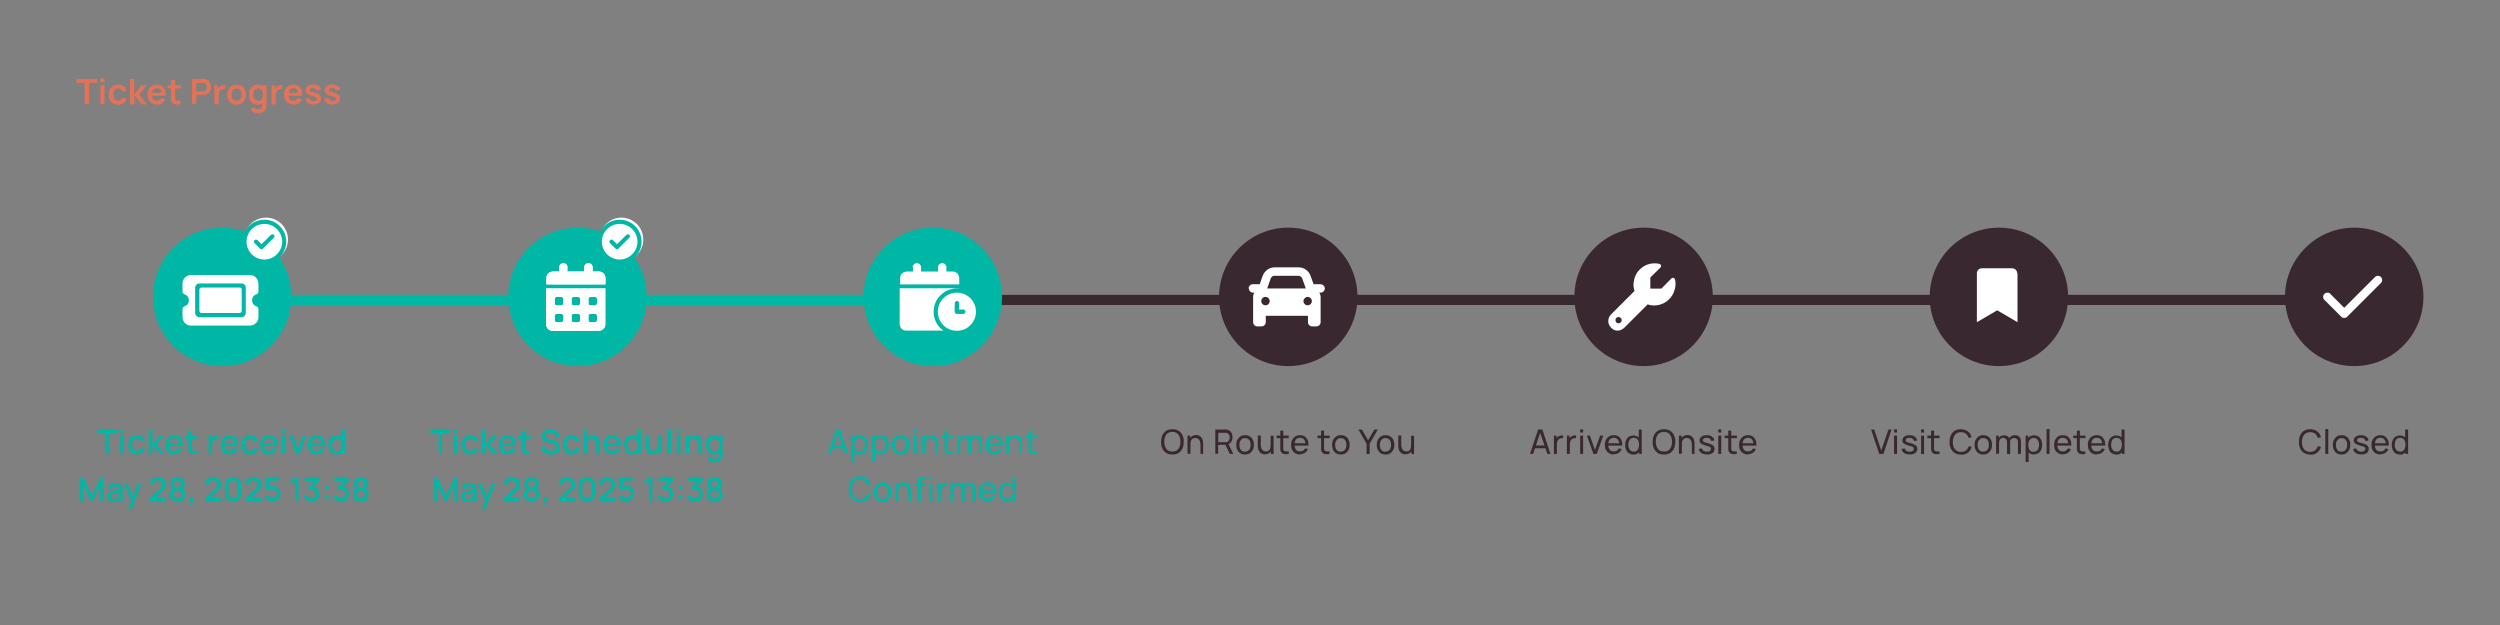 <?xml version="1.0" encoding="UTF-8"?>
<svg id="Layer_1" xmlns="http://www.w3.org/2000/svg" version="1.1" viewBox="0 0 1600 400">
  <rect x="0" y="0" width="1600" height="400" fill="#808080" stroke="none"/>
  <!-- Generator: Adobe Illustrator 29.5.1, SVG Export Plug-In . SVG Version: 2.1.0 Build 141)  -->
  <defs>
    <style>
      .st0 {
        fill: #3a2831;
      }

      .st1 {
        fill: #fff;
      }

      .st2 {
        fill: #e47258;
      }

      .st3 {
        fill: #00b7a5;
      }
    </style>
  </defs>
  <g>
    <g>
      <rect class="st3" x="142.2" y="188.7" width="465.7" height="6.5"/>
      <rect class="st0" x="603.1" y="188.7" width="905.6" height="6.5"/>
      <circle class="st3" cx="142.2" cy="190" r="44.3"/>
      <path class="st1" d="M122.2,176h37.8c1.5,0,2.8.6,3.8,1.6,1,1,1.5,2.3,1.6,3.8v5.4c-.1.8-.6,1.3-1.4,1.6-1.7.6-2.6,1.9-2.7,3.8.1,1.9,1,3.2,2.7,3.8.8.3,1.2.8,1.4,1.6v5.4c0,1.5-.6,2.8-1.6,3.8-1,1-2.3,1.5-3.8,1.6h-37.8c-1.5,0-2.8-.6-3.8-1.6-1-1-1.5-2.3-1.6-3.8v-5.4c.1-.8.6-1.3,1.4-1.6,1.7-.6,2.6-1.9,2.7-3.8-.1-1.9-1-3.2-2.7-3.8-.8-.3-1.2-.8-1.4-1.6v-5.4c0-1.5.6-2.8,1.6-3.8,1-1,2.3-1.5,3.8-1.6ZM127.6,185.4c0-.8.5-1.3,1.4-1.4h24.3c.8,0,1.3.5,1.4,1.4v13.5c0,.8-.5,1.3-1.4,1.4h-24.3c-.8,0-1.3-.5-1.4-1.4v-13.5,13.5-13.5ZM124.9,184.1v16.2c0,.8.3,1.4.8,1.9.5.5,1.2.8,1.9.8h27c.8,0,1.4-.3,1.9-.8.5-.5.8-1.2.8-1.9v-16.2c0-.8-.3-1.4-.8-1.9-.5-.5-1.2-.8-1.9-.8h-27c-.8,0-1.4.3-1.9.8-.5.5-.8,1.2-.8,1.9Z"/>
      <circle class="st1" cx="170.3" cy="153.3" r="14"/>
      <path class="st3" d="M173.5,150.2l-6.1,6.1-2.6-2.6c-.5-.5-1.4-.5-1.9,0-.5.5-.5,1.4,0,1.9l3.5,3.5c.3.3.6.4,1,.4s.7-.1.9-.4l7-7c.5-.5.5-1.3,0-1.8-.5-.5-1.3-.5-1.8,0ZM169.2,140.6c-7.8,0-14,6.3-14,14s6.3,14,14,14,14-6.3,14-14-6.3-14-14-14ZM169.2,166.1c-6.3,0-11.4-5.1-11.4-11.4s5.1-11.4,11.4-11.4,11.4,5.2,11.4,11.4-5.2,11.4-11.4,11.4Z"/>
      <path class="st3" d="M67.4,290.5v-13.4h-5.2v-2.1h12.6v2.1h-5.2v13.4h-2.3ZM77,276.9v-2.2h2.3v2.2h-2.3ZM77,290.5v-11.7h2.3v11.7h-2.3ZM87.7,290.9c-1.2,0-2.2-.3-3-.8-.8-.5-1.5-1.3-1.9-2.2-.4-.9-.7-2-.7-3.2,0-1.2.2-2.3.7-3.2.5-.9,1.1-1.7,1.9-2.2s1.9-.8,3-.8,2.4.3,3.3,1c.9.6,1.5,1.5,1.8,2.6l-2.2.6c-.2-.7-.6-1.2-1.1-1.5-.5-.4-1.1-.6-1.7-.6s-1.4.2-1.8.5c-.5.3-.8.8-1.1,1.4-.2.6-.3,1.3-.4,2.1,0,1.2.3,2.2.8,2.9.5.7,1.4,1.1,2.4,1.1s1.3-.2,1.8-.5c.5-.3.8-.8,1-1.4l2.3.5c-.4,1.1-1,2-1.9,2.6-.9.6-1.9.9-3.2.9ZM95.2,290.5v-15.6h2.3v9.5l4.6-5.6h2.9l-4.8,5.8,5.3,5.8h-3.1l-4.9-5.6v5.6h-2.3ZM111.7,290.9c-1.2,0-2.2-.3-3.1-.8-.9-.5-1.6-1.2-2-2.1-.5-.9-.7-2-.7-3.2s.2-2.4.7-3.3c.5-.9,1.2-1.7,2-2.2.9-.5,1.9-.8,3-.8s2.2.3,3,.8c.8.5,1.5,1.3,1.9,2.3.4,1,.6,2.2.5,3.6h-2.3v-.8c0-1.4-.3-2.4-.8-3-.5-.6-1.3-1-2.3-1s-2,.4-2.6,1.1c-.6.7-.9,1.7-.9,3.1s.3,2.3.9,3c.6.7,1.4,1,2.5,1s1.3-.2,1.8-.5c.5-.3.9-.8,1.2-1.4l2.2.7c-.5,1-1.1,1.9-2.1,2.4-.9.6-1.9.9-3.1.9ZM107.5,285.3v-1.8h8.3v1.8h-8.3ZM126.3,290.5c-.7.1-1.5.2-2.2.2-.7,0-1.3-.2-1.9-.4-.6-.3-1-.6-1.3-1.2-.3-.5-.4-1-.4-1.5,0-.5,0-1.1,0-1.7v-10.3h2.3v10.2c0,.5,0,.9,0,1.2,0,.3,0,.6.2.9.3.4.7.7,1.2.8.6,0,1.2,0,2,0v1.9ZM118.3,280.7v-1.8h8v1.8h-8ZM133.5,290.5v-11.7h2v2.8l-.3-.4c.1-.4.3-.7.6-1,.2-.3.5-.6.8-.8.3-.2.6-.4,1-.5.4-.1.7-.2,1.1-.2.4,0,.7,0,1.1,0v2.1c-.4-.1-.8-.1-1.3,0-.5,0-.9.2-1.3.4-.4.2-.7.5-.9.9-.2.3-.4.7-.5,1.1,0,.4-.1.8-.1,1.3v5.9h-2.3ZM147.1,290.9c-1.2,0-2.2-.3-3.1-.8-.9-.5-1.6-1.2-2-2.1-.5-.9-.7-2-.7-3.2s.2-2.4.7-3.3c.5-.9,1.2-1.7,2-2.2.9-.5,1.9-.8,3-.8s2.2.3,3,.8c.8.5,1.5,1.3,1.9,2.3.4,1,.6,2.2.5,3.6h-2.3v-.8c0-1.4-.3-2.4-.8-3-.5-.6-1.3-1-2.3-1s-2,.4-2.6,1.1c-.6.7-.9,1.7-.9,3.1s.3,2.3.9,3c.6.7,1.4,1,2.5,1s1.3-.2,1.8-.5c.5-.3.9-.8,1.2-1.4l2.2.7c-.5,1-1.1,1.9-2.1,2.4-.9.6-1.9.9-3.1.9ZM142.9,285.3v-1.8h8.3v1.8h-8.3ZM160,290.9c-1.2,0-2.2-.3-3-.8-.8-.5-1.5-1.3-1.9-2.2-.4-.9-.7-2-.7-3.2,0-1.2.2-2.3.7-3.2.5-.9,1.1-1.7,1.9-2.2s1.9-.8,3-.8,2.4.3,3.3,1c.9.6,1.5,1.5,1.8,2.6l-2.2.6c-.2-.7-.6-1.2-1.1-1.5-.5-.4-1.1-.6-1.7-.6s-1.4.2-1.8.5c-.5.3-.8.8-1.1,1.4-.2.6-.3,1.3-.4,2.1,0,1.2.3,2.2.8,2.9.5.7,1.4,1.1,2.4,1.1s1.3-.2,1.8-.5c.5-.3.8-.8,1-1.4l2.3.5c-.4,1.1-1,2-1.9,2.6-.9.6-1.9.9-3.2.9ZM172.4,290.9c-1.2,0-2.2-.3-3.1-.8-.9-.5-1.6-1.2-2-2.1-.5-.9-.7-2-.7-3.2s.2-2.4.7-3.3c.5-.9,1.2-1.7,2-2.2.9-.5,1.9-.8,3-.8s2.2.3,3,.8c.8.5,1.5,1.3,1.9,2.3.4,1,.6,2.2.5,3.6h-2.3v-.8c0-1.4-.3-2.4-.8-3-.5-.6-1.3-1-2.3-1s-2,.4-2.6,1.1c-.6.7-.9,1.7-.9,3.1s.3,2.3.9,3c.6.7,1.4,1,2.5,1s1.3-.2,1.8-.5c.5-.3.9-.8,1.2-1.4l2.2.7c-.5,1-1.1,1.9-2.1,2.4-.9.6-1.9.9-3.1.9ZM168.2,285.3v-1.8h8.3v1.8h-8.3ZM180.5,276.9v-2.2h2.3v2.2h-2.3ZM180.5,290.5v-11.7h2.3v11.7h-2.3ZM189.4,290.5l-4.2-11.7h2.3l3.1,8.8,3.1-8.8h2.3l-4.2,11.7h-2.3ZM202.8,290.9c-1.2,0-2.2-.3-3.1-.8-.9-.5-1.6-1.2-2-2.1-.5-.9-.7-2-.7-3.2s.2-2.4.7-3.3c.5-.9,1.2-1.7,2-2.2.9-.5,1.9-.8,3-.8s2.2.3,3,.8c.8.5,1.5,1.3,1.9,2.3.4,1,.6,2.2.5,3.6h-2.3v-.8c0-1.4-.3-2.4-.8-3-.5-.6-1.3-1-2.3-1s-2,.4-2.6,1.1c-.6.7-.9,1.7-.9,3.1s.3,2.3.9,3c.6.7,1.4,1,2.5,1s1.3-.2,1.8-.5c.5-.3.9-.8,1.2-1.4l2.2.7c-.5,1-1.1,1.9-2.1,2.4-.9.6-1.9.9-3.1.9ZM198.7,285.3v-1.8h8.3v1.8h-8.3ZM215.4,290.9c-1.1,0-2-.3-2.8-.8-.8-.5-1.4-1.3-1.8-2.2-.4-.9-.6-2-.6-3.2s.2-2.2.6-3.1c.4-.9,1-1.7,1.8-2.2.8-.5,1.7-.8,2.8-.8s2,.3,2.8.8c.8.5,1.3,1.3,1.7,2.2.4.9.6,2,.6,3.1s-.2,2.2-.6,3.1-1,1.7-1.7,2.2c-.8.5-1.7.8-2.8.8ZM215.7,288.8c.7,0,1.3-.2,1.8-.5s.8-.8,1-1.5c.2-.6.3-1.3.3-2.1s-.1-1.5-.3-2.1c-.2-.6-.6-1.1-1-1.4-.5-.3-1-.5-1.7-.5s-1.4.2-1.8.6c-.5.4-.8.9-1.1,1.5-.2.6-.3,1.3-.3,2.1s.1,1.5.3,2.1c.2.6.6,1.1,1.1,1.5.5.4,1.1.6,1.8.6ZM218.9,290.5v-8.4h-.3v-7.2h2.3v15.6h-2Z"/>
      <circle class="st3" cx="369.6" cy="190" r="44.3"/>
      <path class="st1" d="M363.1,171.1v2.7h10.8v-2.7c0-1.4,1.2-2.7,2.7-2.7s2.7,1.3,2.7,2.7v2.7h4.1c2.2,0,4.1,1.9,4.1,4.1v4.1h-37.8v-4.1c0-2.2,1.8-4.1,4.1-4.1h4.1v-2.7c0-1.4,1.2-2.7,2.7-2.7s2.7,1.3,2.7,2.7ZM349.6,184.6h37.8v23c0,2.3-1.9,4.1-4.1,4.1h-29.7c-2.3,0-4.1-1.8-4.1-4.1v-23ZM355,194.1c0,.8.6,1.4,1.4,1.4h2.7c.7,0,1.4-.6,1.4-1.4v-2.7c0-.7-.7-1.4-1.4-1.4h-2.7c-.8,0-1.4.7-1.4,1.4v2.7ZM365.8,194.1c0,.8.6,1.4,1.4,1.4h2.7c.7,0,1.4-.6,1.4-1.4v-2.7c0-.7-.7-1.4-1.4-1.4h-2.7c-.8,0-1.4.7-1.4,1.4v2.7ZM378,190c-.8,0-1.4.7-1.4,1.4v2.7c0,.8.6,1.4,1.4,1.4h2.7c.7,0,1.4-.6,1.4-1.4v-2.7c0-.7-.7-1.4-1.4-1.4h-2.7ZM355,204.9c0,.8.6,1.4,1.4,1.4h2.7c.7,0,1.4-.6,1.4-1.4v-2.7c0-.7-.7-1.4-1.4-1.4h-2.7c-.8,0-1.4.7-1.4,1.4v2.7ZM367.2,200.8c-.8,0-1.4.7-1.4,1.4v2.7c0,.8.6,1.4,1.4,1.4h2.7c.7,0,1.4-.6,1.4-1.4v-2.7c0-.7-.7-1.4-1.4-1.4h-2.7ZM376.6,204.9c0,.8.6,1.4,1.4,1.4h2.7c.7,0,1.4-.6,1.4-1.4v-2.7c0-.7-.7-1.4-1.4-1.4h-2.7c-.8,0-1.4.7-1.4,1.4v2.7Z"/>
      <path class="st1" d="M360.4,168.4c.8,0,1.4.3,1.9.8.5.5.8,1.2.8,1.9v2.7h10.8v-2.7c0-.8.3-1.4.8-1.9.5-.5,1.2-.8,1.9-.8s1.4.3,1.9.8c.5.5.8,1.2.8,1.9v2.7h4.1c1.1,0,2.1.4,2.9,1.2.7.8,1.1,1.7,1.2,2.9v4.1h-37.8v-4.1c0-1.1.4-2.1,1.2-2.9.8-.7,1.7-1.1,2.9-1.2h4.1v-2.7c0-.8.3-1.4.8-1.9.5-.5,1.2-.8,1.9-.8ZM349.6,184.6h37.8-37.8,37.8v23c0,1.1-.4,2.1-1.2,2.9-.8.7-1.7,1.1-2.9,1.2h-29.7c-1.1,0-2.1-.4-2.9-1.2-.7-.8-1.1-1.7-1.2-2.9v-23ZM355,191.4v2.7-2.7,2.7c0,.8.5,1.3,1.4,1.4h2.7c.8,0,1.3-.5,1.4-1.4v-2.7c0-.8-.5-1.3-1.4-1.4h-2.7c-.8,0-1.3.5-1.4,1.4ZM365.8,191.4v2.7-2.7,2.7c0,.8.5,1.3,1.4,1.4h2.7c.8,0,1.3-.5,1.4-1.4v-2.7c0-.8-.5-1.3-1.4-1.4h-2.7c-.8,0-1.3.5-1.4,1.4ZM378,190c-.8,0-1.3.5-1.4,1.4v2.7c0,.8.5,1.3,1.4,1.4h2.7c.8,0,1.3-.5,1.4-1.4v-2.7c0-.8-.5-1.3-1.4-1.4h-2.7ZM355,202.2v2.7-2.7,2.7c0,.8.5,1.3,1.4,1.4h2.7c.8,0,1.3-.5,1.4-1.4v-2.7c0-.8-.5-1.3-1.4-1.4h-2.7c-.8,0-1.3.5-1.4,1.4ZM367.2,200.8c-.8,0-1.3.5-1.4,1.4v2.7c0,.8.5,1.3,1.4,1.4h2.7c.8,0,1.3-.5,1.4-1.4v-2.7c0-.8-.5-1.3-1.4-1.4h-2.7ZM376.6,202.2v2.7-2.7,2.7c0,.8.5,1.3,1.4,1.4h2.7c.8,0,1.3-.5,1.4-1.4v-2.7c0-.8-.5-1.3-1.4-1.4h-2.7c-.8,0-1.3.5-1.4,1.4Z"/>
      <circle class="st1" cx="397.7" cy="153.3" r="14"/>
      <path class="st3" d="M401,150.2l-6.1,6.1-2.6-2.6c-.5-.5-1.4-.5-1.9,0-.5.5-.5,1.4,0,1.9l3.5,3.5c.3.3.6.4,1,.4s.7-.1.9-.4l7-7c.5-.5.5-1.3,0-1.8-.5-.5-1.3-.5-1.8,0ZM396.6,140.6c-7.8,0-14,6.3-14,14s6.3,14,14,14,14-6.3,14-14-6.3-14-14-14ZM396.6,166.1c-6.3,0-11.4-5.1-11.4-11.4s5.1-11.4,11.4-11.4,11.4,5.2,11.4,11.4-5.2,11.4-11.4,11.4Z"/>
      <path class="st3" d="M280.7,290.5v-13.4h-5.2v-2.1h12.6v2.1h-5.2v13.4h-2.3ZM290.3,276.9v-2.2h2.3v2.2h-2.3ZM290.3,290.5v-11.7h2.3v11.7h-2.3ZM301,290.9c-1.2,0-2.2-.3-3-.8-.8-.5-1.5-1.3-1.9-2.2-.4-.9-.7-2-.7-3.2,0-1.2.2-2.3.7-3.2.5-.9,1.1-1.7,1.9-2.2.8-.5,1.9-.8,3-.8s2.4.3,3.3,1c.9.6,1.5,1.5,1.8,2.6l-2.2.6c-.2-.7-.6-1.2-1.1-1.5-.5-.4-1.1-.6-1.7-.6s-1.4.2-1.8.5c-.5.3-.8.8-1.1,1.4-.2.6-.3,1.3-.4,2.1,0,1.2.3,2.2.8,2.9.5.7,1.4,1.1,2.4,1.1s1.3-.2,1.8-.5c.5-.3.8-.8,1-1.4l2.3.5c-.4,1.1-1,2-1.9,2.6-.9.6-1.9.9-3.2.9ZM308.5,290.5v-15.6h2.3v9.5l4.6-5.6h2.9l-4.8,5.8,5.3,5.8h-3.1l-4.9-5.6v5.6h-2.3ZM325,290.9c-1.2,0-2.2-.3-3.1-.8-.9-.5-1.6-1.2-2-2.1-.5-.9-.7-2-.7-3.2s.2-2.4.7-3.3c.5-.9,1.2-1.7,2-2.2.9-.5,1.9-.8,3-.8s2.2.3,3,.8c.8.5,1.5,1.3,1.9,2.3.4,1,.6,2.2.5,3.6h-2.3v-.8c0-1.4-.3-2.4-.8-3-.5-.6-1.3-1-2.3-1s-2,.4-2.6,1.1c-.6.7-.9,1.7-.9,3.1s.3,2.3.9,3c.6.7,1.4,1,2.5,1s1.3-.2,1.8-.5c.5-.3.9-.8,1.2-1.4l2.2.7c-.5,1-1.1,1.9-2.1,2.4-.9.6-1.9.9-3.1.9ZM320.8,285.3v-1.8h8.3v1.8h-8.3ZM339.6,290.5c-.7.1-1.5.2-2.2.2-.7,0-1.3-.2-1.9-.4-.6-.3-1-.6-1.3-1.2-.3-.5-.4-1-.4-1.5,0-.5,0-1.1,0-1.7v-10.3h2.3v10.2c0,.5,0,.9,0,1.2,0,.3,0,.6.2.9.3.4.7.7,1.2.8.6,0,1.2,0,2,0v1.9ZM331.6,280.7v-1.8h8v1.8h-8ZM352.5,290.9c-1.1,0-2.1-.2-3-.6-.9-.4-1.6-.9-2.2-1.7-.6-.7-1-1.6-1.1-2.6l2.4-.4c.2,1,.7,1.7,1.5,2.2.8.5,1.6.8,2.6.8s1.2,0,1.7-.3c.5-.2.9-.5,1.3-.9.3-.4.5-.8.5-1.3s0-.5-.2-.7c0-.2-.2-.4-.4-.6-.2-.2-.4-.3-.6-.4-.2-.1-.5-.2-.8-.3l-4-1.2c-.4-.1-.8-.3-1.2-.4-.4-.2-.8-.4-1.1-.7-.3-.3-.6-.7-.8-1.1-.2-.4-.3-1-.3-1.6,0-1,.2-1.8.7-2.4.5-.7,1.2-1.2,2-1.5.8-.3,1.8-.5,2.8-.5,1.1,0,2,.2,2.8.6.8.4,1.5.9,2.1,1.6.6.7.9,1.5,1.1,2.4l-2.4.4c-.1-.6-.3-1.1-.7-1.5-.4-.4-.8-.7-1.3-1-.5-.2-1.1-.4-1.7-.4-.6,0-1.1,0-1.6.3-.5.2-.9.4-1.1.8-.3.3-.4.7-.4,1.2s.1.8.4,1c.3.3.6.5.9.6.4.2.7.3,1.1.4l2.9.8c.4.1.8.2,1.2.4.5.2.9.4,1.3.7.4.3.8.7,1.1,1.2.3.5.4,1.1.4,1.9s-.2,1.5-.5,2.1c-.3.6-.8,1.1-1.3,1.5-.5.4-1.2.7-1.9.9-.7.2-1.5.3-2.3.3ZM365.9,290.9c-1.2,0-2.2-.3-3-.8s-1.5-1.3-1.9-2.2c-.4-.9-.7-2-.7-3.2,0-1.2.2-2.3.7-3.2.5-.9,1.1-1.7,1.9-2.2.8-.5,1.9-.8,3-.8s2.4.3,3.3,1c.9.6,1.5,1.5,1.8,2.6l-2.2.6c-.2-.7-.6-1.2-1.1-1.5-.5-.4-1.1-.6-1.7-.6s-1.4.2-1.8.5c-.5.3-.8.8-1.1,1.4-.2.6-.4,1.3-.4,2.1,0,1.2.3,2.2.8,2.9.5.7,1.4,1.1,2.4,1.1s1.3-.2,1.8-.5c.5-.3.8-.8,1-1.4l2.3.5c-.4,1.1-1,2-1.9,2.6-.9.6-1.9.9-3.2.9ZM381.6,290.5v-5.7c0-.5,0-.9-.1-1.4,0-.5-.2-.9-.4-1.3-.2-.4-.5-.7-.9-1-.4-.3-.9-.4-1.5-.4s-.8,0-1.1.2c-.4.1-.7.3-1,.6-.3.3-.5.7-.6,1.2-.2.5-.2,1.1-.2,1.8l-1.4-.5c0-1.1.2-2,.6-2.8.4-.8,1-1.4,1.7-1.9.7-.5,1.6-.7,2.7-.7s1.5.1,2,.4c.5.3,1,.6,1.3,1,.3.4.6.9.8,1.4.2.5.3,1,.4,1.5s0,.9,0,1.3v6.5h-2.3ZM373.4,290.5v-15.6h2v8.4h.3v7.2h-2.3ZM392.1,290.9c-1.2,0-2.2-.3-3.1-.8-.9-.5-1.6-1.2-2-2.1-.5-.9-.7-2-.7-3.2s.2-2.4.7-3.3c.5-.9,1.2-1.7,2-2.2s1.9-.8,3-.8,2.2.3,3,.8c.8.5,1.5,1.3,1.9,2.3.4,1,.6,2.2.5,3.6h-2.3v-.8c0-1.4-.3-2.4-.8-3-.5-.6-1.3-1-2.3-1s-2,.4-2.6,1.1c-.6.7-.9,1.7-.9,3.1s.3,2.3.9,3c.6.7,1.4,1,2.5,1s1.3-.2,1.8-.5c.5-.3.9-.8,1.2-1.4l2.2.7c-.5,1-1.1,1.9-2.1,2.4-.9.6-1.9.9-3.1.9ZM388,285.3v-1.8h8.3v1.8h-8.3ZM404.7,290.9c-1.1,0-2-.3-2.8-.8-.8-.5-1.4-1.3-1.8-2.2-.4-.9-.6-2-.6-3.2s.2-2.2.6-3.1c.4-.9,1-1.7,1.8-2.2.8-.5,1.7-.8,2.8-.8s2,.3,2.8.8c.8.5,1.3,1.3,1.7,2.2.4.9.6,2,.6,3.1s-.2,2.2-.6,3.1c-.4.9-1,1.7-1.7,2.2-.8.5-1.7.8-2.8.8ZM405,288.8c.7,0,1.3-.2,1.8-.5.5-.4.8-.8,1-1.5.2-.6.3-1.3.3-2.1s-.1-1.5-.3-2.1c-.2-.6-.6-1.1-1-1.4-.5-.3-1-.5-1.7-.5s-1.4.2-1.8.6c-.5.4-.8.9-1.1,1.5-.2.6-.3,1.3-.3,2.1s.1,1.5.3,2.1c.2.6.6,1.1,1.1,1.5.5.4,1.1.6,1.8.6ZM408.2,290.5v-8.4h-.3v-7.2h2.3v15.6h-2ZM417.8,290.8c-.8,0-1.5-.1-2-.4-.5-.3-1-.6-1.3-1-.3-.4-.6-.9-.8-1.4-.2-.5-.3-1-.4-1.5s0-.9,0-1.3v-6.5h2.3v5.7c0,.5,0,.9.1,1.4,0,.5.2.9.4,1.3.2.4.5.7.9,1,.4.3.9.4,1.5.4s.8,0,1.1-.2c.4-.1.7-.4.9-.6.3-.3.5-.7.6-1.2.2-.5.2-1.1.2-1.8l1.4.5c0,1.1-.2,2-.6,2.8-.4.8-1,1.4-1.7,1.9-.7.5-1.6.7-2.7.7ZM421.7,290.5v-3.4h-.3v-8.3h2.3v11.7h-2ZM427.2,290.5v-15.9h2.3v15.9h-2.3ZM433.1,276.9v-2.2h2.3v2.2h-2.3ZM433.1,290.5v-11.7h2.3v11.7h-2.3ZM447,290.5v-5.7c0-.5,0-.9-.1-1.4,0-.5-.2-.9-.4-1.3-.2-.4-.5-.7-.9-1-.4-.3-.9-.4-1.5-.4s-.8,0-1.1.2c-.4.1-.7.3-1,.6-.3.3-.5.7-.6,1.2-.2.5-.2,1.1-.2,1.8l-1.4-.5c0-1.1.2-2,.6-2.8.4-.8,1-1.4,1.7-1.9.7-.5,1.6-.7,2.7-.7s1.5.1,2,.4c.5.3,1,.6,1.3,1,.3.4.6.9.8,1.4.2.5.3,1,.4,1.5s0,.9,0,1.3v6.5h-2.3ZM438.8,290.5v-11.7h2v3.4h.3v8.3h-2.3ZM457.1,296c-.6,0-1.2,0-1.8-.3-.6-.2-1.1-.5-1.6-.9-.5-.4-.9-.8-1.2-1.4l2.1-1.1c.3.5.6.9,1.1,1.1.5.2,1,.3,1.5.3s1.2-.1,1.6-.3c.5-.2.8-.6,1-1,.2-.5.4-1,.3-1.7v-3.3h.3v-8.7h2v12c0,.3,0,.6,0,.9,0,.3,0,.6-.1.8-.2.8-.5,1.4-1,1.9-.5.5-1.1.9-1.8,1.1-.7.3-1.5.4-2.4.4ZM457,290.9c-1.1,0-2-.3-2.8-.8-.8-.5-1.4-1.3-1.8-2.2-.4-.9-.6-2-.6-3.2s.2-2.2.6-3.1c.4-.9,1-1.7,1.8-2.2.8-.5,1.7-.8,2.8-.8s2,.3,2.8.8c.8.5,1.3,1.3,1.7,2.2.4.9.6,2,.6,3.1s-.2,2.2-.6,3.1c-.4.9-1,1.7-1.7,2.2-.8.5-1.7.8-2.8.8ZM457.3,288.8c.7,0,1.3-.2,1.8-.5.5-.4.8-.8,1-1.5.2-.6.3-1.3.3-2.1s-.1-1.5-.3-2.1c-.2-.6-.6-1.1-1-1.4-.5-.3-1-.5-1.7-.5s-1.4.2-1.8.6c-.5.4-.8.9-1.1,1.5-.2.6-.3,1.3-.3,2.1s.1,1.5.3,2.1c.2.6.6,1.1,1.1,1.5.5.4,1.1.6,1.8.6Z"/>
      <circle class="st3" cx="597" cy="190" r="44.3"/>
      <path class="st1" d="M584.1,171.1c0-.8.3-1.4.8-1.9.5-.5,1.2-.8,1.9-.8s1.4.3,1.9.8c.5.5.8,1.2.8,1.9v2.7h10.8v-2.7c0-.8.3-1.4.8-1.9.5-.5,1.2-.8,1.9-.8s1.4.3,1.9.8c.5.5.8,1.2.8,1.9v2.7h4.1c1.1,0,2.1.4,2.9,1.2.7.8,1.1,1.7,1.2,2.9v4.1h-37.8v-4.1c0-1.1.4-2.1,1.2-2.9.8-.7,1.7-1.1,2.9-1.2h4.1v-2.7,2.7-2.7ZM613.8,184.6h0c-.4,0-.9,0-1.4,0-4.2.1-7.7,1.6-10.5,4.4-2.8,2.8-4.3,6.2-4.4,10.5,0,2.5.6,4.8,1.7,6.9,1.1,2.1,2.7,3.9,4.6,5.2h-23.9c-1.1,0-2.1-.4-2.9-1.2-.7-.8-1.1-1.7-1.2-2.9v-23h37.8-1.4,1.4ZM624.6,199.5c0,2.2-.5,4.2-1.6,6.1-1.1,1.9-2.6,3.3-4.5,4.5-1.9,1.1-3.9,1.6-6.1,1.6s-4.2-.5-6.1-1.6c-1.9-1.1-3.4-2.6-4.5-4.5-1.1-1.9-1.6-3.9-1.6-6.1s.5-4.2,1.6-6.1c1.1-1.9,2.6-3.3,4.5-4.5,1.9-1.1,3.9-1.6,6.1-1.6s4.2.5,6.1,1.6c1.9,1.1,3.4,2.6,4.5,4.5,1.1,1.9,1.6,3.9,1.6,6.1ZM612.4,192.7c-.8,0-1.3.5-1.4,1.4v5.4c0,.8.5,1.3,1.4,1.4h4.1c.8,0,1.3-.5,1.4-1.4,0-.8-.5-1.3-1.4-1.4h-2.7v-4.1c0-.8-.5-1.3-1.4-1.4Z"/>
      <path class="st3" d="M529.8,290.5l5.2-15.6h2.7l5.2,15.6h-2l-4.9-14.4h.6l-4.8,14.4h-2ZM532.3,286.9v-1.8h8.1v1.8h-8.1ZM550.4,290.9c-1.1,0-2-.3-2.8-.8-.7-.5-1.3-1.3-1.7-2.2-.4-.9-.6-2-.6-3.1s.2-2.2.6-3.2c.4-.9,1-1.7,1.7-2.2.8-.5,1.7-.8,2.8-.8s2,.3,2.8.8c.8.5,1.4,1.3,1.8,2.2.4.9.6,2,.6,3.1s-.2,2.2-.6,3.1c-.4.9-1,1.7-1.8,2.2-.8.5-1.7.8-2.8.8ZM545,295.7v-16.9h1.7v8.6h.2v8.3h-1.9ZM550.2,289.1c.8,0,1.4-.2,1.9-.6.5-.4.9-.9,1.1-1.6.3-.7.4-1.4.4-2.2s-.1-1.6-.4-2.2c-.2-.7-.6-1.2-1.1-1.6-.5-.4-1.2-.6-2-.6s-1.4.2-1.9.6c-.5.4-.9.9-1.1,1.5-.2.7-.4,1.4-.4,2.3s.1,1.6.4,2.3c.2.7.6,1.2,1.1,1.6.5.4,1.1.6,1.9.6ZM563.6,290.9c-1.1,0-2-.3-2.8-.8-.7-.5-1.3-1.3-1.7-2.2-.4-.9-.6-2-.6-3.1s.2-2.2.6-3.2c.4-.9,1-1.7,1.7-2.2.8-.5,1.7-.8,2.8-.8s2,.3,2.8.8c.8.5,1.4,1.3,1.8,2.2.4.9.6,2,.6,3.1s-.2,2.2-.6,3.1c-.4.9-1,1.7-1.8,2.2-.8.5-1.7.8-2.8.8ZM558.2,295.7v-16.9h1.7v8.6h.2v8.3h-1.9ZM563.3,289.1c.8,0,1.4-.2,1.9-.6.5-.4.9-.9,1.1-1.6.3-.7.4-1.4.4-2.2s-.1-1.6-.4-2.2c-.2-.7-.6-1.2-1.1-1.6-.5-.4-1.2-.6-2-.6s-1.4.2-1.9.6c-.5.4-.9.9-1.1,1.5-.2.7-.4,1.4-.4,2.3s.1,1.6.4,2.3c.2.7.6,1.2,1.1,1.6.5.4,1.1.6,1.9.6ZM576.4,290.9c-1.2,0-2.2-.3-3-.8-.8-.5-1.5-1.3-1.9-2.2-.5-.9-.7-2-.7-3.2s.2-2.3.7-3.2c.5-.9,1.1-1.6,2-2.2.8-.5,1.8-.8,3-.8s2.2.3,3,.8c.8.5,1.5,1.2,1.9,2.2.5.9.7,2,.7,3.2s-.2,2.3-.7,3.2c-.5.9-1.1,1.6-1.9,2.2-.8.5-1.8.8-3,.8ZM576.4,289c1.2,0,2.1-.4,2.7-1.2.6-.8.9-1.9.9-3.1s-.3-2.4-.9-3.1c-.6-.8-1.5-1.2-2.7-1.2s-1.5.2-2,.6c-.5.4-.9.9-1.2,1.5-.3.6-.4,1.4-.4,2.2,0,1.3.3,2.4.9,3.2s1.5,1.2,2.7,1.2ZM584.8,276.8v-2h1.9v2h-1.9ZM584.8,290.5v-11.7h1.9v11.7h-1.9ZM598.5,290.5v-5.8c0-.6,0-1.1-.2-1.6,0-.5-.3-1-.5-1.4-.2-.4-.6-.7-1-1-.4-.2-.9-.4-1.5-.4s-.9,0-1.3.2c-.4.2-.7.4-1,.7-.3.3-.5.7-.7,1.3-.2.5-.2,1.1-.2,1.8l-1.3-.4c0-1.1.2-2.1.6-2.9.4-.8,1-1.4,1.7-1.9.7-.4,1.6-.7,2.6-.7s1.4.1,1.9.4c.5.2,1,.6,1.3,1,.4.4.6.8.8,1.3.2.5.3,1,.4,1.5,0,.5.1,1,.1,1.4v6.5h-1.9ZM590.2,290.5v-11.7h1.7v3.1h.2v8.5h-1.9ZM610,290.5c-.7.1-1.4.2-2.1.2-.7,0-1.3-.2-1.8-.4-.5-.3-.9-.6-1.2-1.2-.2-.5-.4-.9-.4-1.4,0-.5,0-1,0-1.6v-10.5h1.9v10.4c0,.5,0,.9,0,1.2,0,.3,0,.6.2.9.3.5.7.7,1.2.8.6,0,1.3,0,2.1,0v1.7ZM602.2,280.4v-1.6h7.8v1.6h-7.8ZM626.5,290.5v-7.5c0-.9-.2-1.6-.7-2-.5-.5-1.1-.7-1.8-.7s-.8.1-1.2.3c-.4.2-.7.5-1,.9-.2.4-.4,1-.4,1.6l-1-.4c0-.8.2-1.6.5-2.2.4-.6.8-1.1,1.5-1.5.6-.3,1.3-.5,2.1-.5,1.2,0,2.2.4,2.9,1.1.7.7,1,1.7,1,3v7.9h-1.9ZM612.6,290.5v-11.7h1.7v3.1h.2v8.5h-1.9ZM619.6,290.5v-7.4c0-.9-.2-1.6-.7-2.1-.5-.5-1.1-.8-1.8-.8s-1.4.3-1.8.8c-.5.5-.7,1.2-.7,2.1l-1-.6c0-.8.2-1.4.5-2,.4-.6.8-1.1,1.5-1.4.6-.3,1.3-.5,2.1-.5s1.5.2,2.1.5c.6.3,1,.8,1.4,1.4.3.6.5,1.3.5,2.2v7.9h-1.9ZM636.4,290.9c-1.1,0-2.1-.3-3-.8-.9-.5-1.5-1.2-2-2.1-.5-.9-.7-2-.7-3.2s.2-2.4.7-3.3c.5-.9,1.1-1.7,2-2.2.8-.5,1.8-.8,3-.8s2.2.3,3,.8c.8.5,1.4,1.3,1.9,2.3.4,1,.6,2.2.5,3.6h-1.9v-.7c0-1.4-.3-2.5-.9-3.2-.6-.7-1.4-1.1-2.5-1.1s-2.1.4-2.7,1.1c-.6.8-.9,1.9-.9,3.3s.3,2.4.9,3.2c.6.8,1.5,1.1,2.6,1.1s1.4-.2,2-.5c.6-.4,1-.9,1.3-1.5l1.8.6c-.5,1-1.1,1.8-2.1,2.4-.9.6-1.9.8-3.1.8ZM632.1,285.2v-1.5h8.6v1.5h-8.6ZM652.4,290.5v-5.8c0-.6,0-1.1-.2-1.6,0-.5-.3-1-.5-1.4-.2-.4-.6-.7-1-1-.4-.2-.9-.4-1.5-.4s-.9,0-1.3.2c-.4.2-.7.4-1,.7-.3.3-.5.7-.7,1.3-.2.5-.2,1.1-.2,1.8l-1.3-.4c0-1.1.2-2.1.6-2.9.4-.8,1-1.4,1.7-1.9.7-.4,1.6-.7,2.6-.7s1.4.1,1.9.4c.5.2,1,.6,1.3,1,.4.4.6.8.8,1.3.2.5.3,1,.4,1.5,0,.5.1,1,.1,1.4v6.5h-1.9ZM644,290.5v-11.7h1.7v3.1h.2v8.5h-1.9ZM663.8,290.5c-.7.1-1.4.2-2.1.2-.7,0-1.3-.2-1.8-.4-.5-.3-.9-.6-1.2-1.2-.2-.5-.4-.9-.4-1.4,0-.5,0-1,0-1.6v-10.5h1.9v10.4c0,.5,0,.9,0,1.2,0,.3,0,.6.2.9.3.5.7.7,1.2.8.6,0,1.3,0,2.1,0v1.7ZM656,280.4v-1.6h7.8v1.6h-7.8ZM550.4,321.1c-1.5,0-2.9-.3-3.9-1-1.1-.7-1.9-1.6-2.5-2.9-.6-1.2-.8-2.6-.8-4.2s.3-3,.8-4.2c.6-1.2,1.4-2.2,2.5-2.9s2.4-1,3.9-1,3.3.5,4.4,1.4c1.2.9,2,2.1,2.4,3.7l-2,.5c-.3-1.2-.9-2.1-1.7-2.7-.8-.7-1.9-1-3.2-1s-2.1.3-2.9.8c-.8.5-1.4,1.3-1.7,2.2-.4.9-.6,2-.6,3.3,0,1.2.2,2.3.6,3.3.4.9,1,1.7,1.8,2.2.8.5,1.7.8,2.9.8s2.4-.3,3.2-1c.8-.7,1.4-1.6,1.7-2.7l2,.5c-.4,1.5-1.2,2.8-2.4,3.7-1.2.9-2.6,1.4-4.4,1.4ZM564.8,321.1c-1.2,0-2.2-.3-3-.8-.8-.5-1.5-1.3-1.9-2.2-.5-.9-.7-2-.7-3.2s.2-2.3.7-3.2c.5-.9,1.1-1.6,2-2.2.8-.5,1.8-.8,3-.8s2.2.3,3,.8c.8.5,1.5,1.2,1.9,2.2.5.9.7,2,.7,3.2s-.2,2.3-.7,3.2c-.5.9-1.1,1.6-1.9,2.2-.8.5-1.8.8-3,.8ZM564.8,319.3c1.2,0,2.1-.4,2.7-1.2.6-.8.9-1.9.9-3.1s-.3-2.4-.9-3.1c-.6-.8-1.5-1.2-2.7-1.2s-1.5.2-2,.6c-.5.4-.9.9-1.2,1.5-.3.6-.4,1.4-.4,2.2,0,1.3.3,2.4.9,3.2s1.5,1.2,2.7,1.2ZM581.3,320.8v-5.8c0-.6,0-1.1-.2-1.6,0-.5-.3-1-.5-1.4-.2-.4-.6-.7-1-1-.4-.2-.9-.4-1.5-.4s-.9,0-1.3.2c-.4.2-.7.4-1,.7-.3.3-.5.7-.7,1.3-.2.5-.2,1.1-.2,1.8l-1.3-.4c0-1.1.2-2.1.6-2.9.4-.8,1-1.4,1.7-1.9.7-.4,1.6-.7,2.6-.7s1.4.1,1.9.4,1,.6,1.3,1c.4.4.6.8.8,1.3.2.5.3,1,.4,1.5,0,.5.1,1,.1,1.4v6.5h-1.9ZM573,320.8v-11.7h1.7v3.1h.2v8.5h-1.9ZM587.4,320.8v-12.3c0-.3,0-.6,0-.9,0-.3,0-.6.2-.9.1-.3.3-.6.5-.8.3-.3.6-.5.9-.6.3-.1.6-.2,1-.2.3,0,.6,0,.9,0h1.5v1.6h-1.4c-.6,0-1,.1-1.3.4-.3.3-.4.7-.4,1.3v12.6h-1.9ZM585.4,310.7v-1.6h7v1.6h-7ZM594.7,307.1v-2h1.9v2h-1.9ZM594.7,320.8v-11.7h1.9v11.7h-1.9ZM600.1,320.8v-11.7h1.7v2.8l-.3-.4c.1-.4.3-.7.5-1,.2-.3.5-.6.7-.7.3-.2.6-.4,1-.6.4-.1.8-.2,1.2-.2.4,0,.8,0,1.1,0v1.8c-.4-.1-.8-.1-1.3,0-.5,0-.9.2-1.3.5-.4.3-.7.6-.9,1-.2.4-.3.8-.4,1.2,0,.4-.1.9-.1,1.4v5.9h-1.9ZM622.3,320.8v-7.5c0-.9-.2-1.6-.7-2-.5-.5-1.1-.7-1.8-.7s-.8.1-1.2.3c-.4.2-.7.5-1,.9-.2.4-.4,1-.4,1.6l-1-.4c0-.8.2-1.6.5-2.2.4-.6.8-1.1,1.5-1.5.6-.3,1.3-.5,2.1-.5,1.2,0,2.2.4,2.9,1.1.7.7,1,1.7,1,3v7.9h-1.9ZM608.3,320.8v-11.7h1.7v3.1h.2v8.5h-1.9ZM615.3,320.8v-7.4c0-.9-.2-1.6-.7-2.1-.5-.5-1.1-.8-1.8-.8s-1.4.3-1.8.8c-.5.5-.7,1.2-.7,2.1l-1-.6c0-.8.2-1.4.5-2s.8-1.1,1.5-1.4c.6-.3,1.3-.5,2.1-.5s1.5.2,2.1.5c.6.3,1,.8,1.4,1.4.3.6.5,1.3.5,2.2v7.9h-1.9ZM632.2,321.1c-1.1,0-2.1-.3-3-.8-.8-.5-1.5-1.2-2-2.1-.5-.9-.7-2-.7-3.2s.2-2.4.7-3.3c.5-.9,1.1-1.7,2-2.2.8-.5,1.8-.8,3-.8s2.2.3,3,.8c.8.5,1.4,1.3,1.9,2.3.4,1,.6,2.2.5,3.6h-1.9v-.7c0-1.4-.3-2.5-.9-3.2-.6-.7-1.4-1.1-2.5-1.1s-2.1.4-2.7,1.1c-.6.8-.9,1.9-.9,3.3s.3,2.4.9,3.2c.6.8,1.5,1.1,2.6,1.1s1.4-.2,2-.5c.6-.4,1-.9,1.3-1.5l1.8.6c-.5,1-1.1,1.8-2.1,2.4-.9.6-1.9.8-3.1.8ZM627.9,315.5v-1.5h8.6v1.5h-8.6ZM644.7,321.1c-1.1,0-2-.3-2.8-.8-.8-.5-1.4-1.3-1.8-2.2-.4-.9-.6-2-.6-3.1s.2-2.2.6-3.1c.4-.9,1-1.7,1.8-2.2.8-.5,1.7-.8,2.8-.8s2,.3,2.8.8c.7.5,1.3,1.3,1.7,2.2.4.9.6,2,.6,3.2s-.2,2.2-.6,3.1c-.4.9-.9,1.7-1.7,2.2-.7.5-1.7.8-2.8.8ZM644.9,319.3c.8,0,1.4-.2,1.9-.6.5-.4.9-.9,1.1-1.6.2-.7.4-1.4.4-2.3s-.1-1.6-.4-2.3c-.2-.7-.6-1.2-1.1-1.5-.5-.4-1.1-.6-1.9-.6s-1.4.2-2,.6c-.5.4-.9.9-1.1,1.6-.2.7-.4,1.4-.4,2.2s.1,1.6.4,2.2c.3.7.6,1.2,1.1,1.6.5.4,1.1.6,1.9.6ZM648.4,320.8v-8.6h-.2v-7h1.9v15.6h-1.7Z"/>
      <circle class="st0" cx="824.5" cy="190" r="44.3"/>
      <path class="st1" d="M799.1,184.6c0-1.4,1.2-2.7,2.7-2.7h4.4l1.9-5.3c1.2-3.3,4.2-5.5,7.7-5.5h15.3c3.5,0,6.5,2.2,7.7,5.5l1.9,5.3h4.5c1.4,0,2.7,1.3,2.7,2.7s-1.3,2.7-2.7,2.7h-.8c.4.8.8,1.8.8,2.7v16.2c0,1.5-1.3,2.7-2.7,2.7h-2.7c-1.5,0-2.7-1.2-2.7-2.7v-4.1h-27v4.1c0,1.5-1.3,2.7-2.7,2.7h-2.7c-1.5,0-2.7-1.2-2.7-2.7v-16.2c0-.9.3-1.9.7-2.7h-.7c-1.5,0-2.7-1.2-2.7-2.7ZM811,184.6h24.7l-2.2-6.2c-.3-1.1-1.4-1.9-2.5-1.9h-15.3c-1.2,0-2.2.8-2.5,1.9l-2.2,6.2ZM809.9,190c-1.5,0-2.7,1.3-2.7,2.7s1.2,2.7,2.7,2.7,2.7-1.2,2.7-2.7-1.3-2.7-2.7-2.7ZM836.9,195.4c1.4,0,2.7-1.2,2.7-2.7s-1.3-2.7-2.7-2.7-2.7,1.3-2.7,2.7,1.2,2.7,2.7,2.7Z"/>
      <path class="st0" d="M750.3,290.9c-1.5,0-2.9-.3-3.9-1-1.1-.7-1.9-1.6-2.5-2.9-.6-1.2-.8-2.6-.8-4.2s.3-3,.8-4.2c.6-1.2,1.4-2.2,2.5-2.9,1.1-.7,2.4-1,3.9-1s2.9.3,4,1,1.9,1.6,2.5,2.9c.6,1.2.8,2.6.8,4.2s-.3,3-.8,4.2c-.6,1.2-1.4,2.2-2.5,2.9-1.1.7-2.4,1-4,1ZM750.3,289c1.2,0,2.1-.3,2.9-.8.8-.5,1.4-1.3,1.7-2.2.4-.9.6-2,.6-3.3s-.2-2.3-.6-3.3c-.4-.9-1-1.7-1.7-2.2-.8-.5-1.7-.8-2.9-.8-1.2,0-2.1.3-2.9.8-.8.5-1.3,1.3-1.7,2.2-.4.9-.6,2-.6,3.3,0,1.2.2,2.3.6,3.3.4.9,1,1.7,1.7,2.2.8.5,1.7.8,2.9.8ZM768.3,290.5v-5.8c0-.6,0-1.1-.2-1.6,0-.5-.3-1-.5-1.4-.2-.4-.6-.7-1-1-.4-.2-.9-.4-1.5-.4s-.9,0-1.3.2c-.4.2-.7.4-1,.7-.3.3-.5.7-.7,1.3-.2.5-.2,1.1-.2,1.8l-1.3-.4c0-1.1.2-2.1.6-2.9.4-.8,1-1.4,1.7-1.9.7-.4,1.6-.7,2.6-.7s1.4.1,1.9.4c.5.2,1,.6,1.3,1,.4.4.6.8.8,1.3.2.5.3,1,.4,1.5,0,.5.1,1,.1,1.4v6.5h-1.9ZM760,290.5v-11.7h1.7v3.1h.2v8.5h-1.9ZM777.8,290.5v-15.6h6.1c.2,0,.3,0,.5,0,.2,0,.4,0,.6,0,.8.1,1.5.4,2.1.9.6.4,1,1,1.3,1.7.3.7.4,1.4.4,2.3,0,1.2-.3,2.2-.9,3.1-.6.9-1.5,1.4-2.8,1.7h-.7c0,.1-4.8.1-4.8.1v5.7h-1.9ZM787.1,290.5l-3.1-6.3,1.9-.6,3.4,6.9h-2.2ZM779.7,283h4.2c.1,0,.3,0,.5,0,.2,0,.4,0,.5,0,.5-.1.9-.3,1.2-.6.3-.3.5-.7.7-1.1.1-.4.2-.8.2-1.3s0-.9-.2-1.3c-.1-.4-.4-.8-.7-1.1-.3-.3-.7-.5-1.2-.6-.2,0-.3,0-.5,0-.2,0-.3,0-.5,0h-4.2v6.2ZM796.8,290.9c-1.2,0-2.2-.3-3-.8-.8-.5-1.5-1.3-1.9-2.2-.5-.9-.7-2-.7-3.2s.2-2.3.7-3.2c.5-.9,1.1-1.6,2-2.2.8-.5,1.8-.8,3-.8s2.2.3,3,.8c.8.5,1.5,1.2,1.9,2.2.5.9.7,2,.7,3.2s-.2,2.3-.7,3.2c-.5.9-1.1,1.6-1.9,2.2-.8.5-1.8.8-3,.8ZM796.8,289c1.2,0,2.1-.4,2.7-1.2.6-.8.9-1.9.9-3.1s-.3-2.4-.9-3.1c-.6-.8-1.5-1.2-2.7-1.2s-1.5.2-2,.6c-.5.4-.9.9-1.2,1.5-.3.6-.4,1.4-.4,2.2,0,1.3.3,2.4.9,3.2.6.8,1.5,1.2,2.7,1.2ZM809.5,290.8c-.7,0-1.4-.1-1.9-.4-.5-.2-1-.6-1.3-1-.4-.4-.6-.8-.8-1.3-.2-.5-.3-1-.4-1.5,0-.5-.1-1-.1-1.4v-6.5h1.9v5.8c0,.5,0,1.1.2,1.6.1.5.3,1,.5,1.4.2.4.6.7,1,1,.4.2.9.4,1.5.4s.9,0,1.3-.2c.4-.2.7-.4,1-.7.3-.3.5-.7.6-1.3s.2-1.1.2-1.8l1.3.4c0,1.1-.2,2.1-.6,2.9-.4.8-1,1.4-1.7,1.9-.7.4-1.6.6-2.6.6ZM813.4,290.5v-3.1h-.2v-8.5h1.9v11.7h-1.7ZM824.9,290.5c-.7.1-1.4.2-2.1.2-.7,0-1.3-.2-1.8-.4-.5-.3-.9-.6-1.2-1.2-.2-.5-.4-.9-.4-1.4,0-.5,0-1,0-1.6v-10.5h1.9v10.4c0,.5,0,.9,0,1.2,0,.3,0,.6.2.9.3.5.7.7,1.2.8.6,0,1.3,0,2.1,0v1.7ZM817,280.4v-1.6h7.8v1.6h-7.8ZM832,290.9c-1.1,0-2.1-.3-3-.8-.8-.5-1.5-1.2-2-2.1-.5-.9-.7-2-.7-3.2s.2-2.4.7-3.3c.5-.9,1.1-1.7,2-2.2.8-.5,1.8-.8,3-.8s2.2.3,3,.8c.8.5,1.4,1.3,1.9,2.3.4,1,.6,2.2.5,3.6h-1.9v-.7c0-1.4-.3-2.5-.9-3.2-.6-.7-1.4-1.1-2.5-1.1s-2.1.4-2.7,1.1-.9,1.9-.9,3.3.3,2.4.9,3.2,1.5,1.1,2.6,1.1,1.4-.2,2-.5,1-.9,1.3-1.5l1.8.6c-.5,1-1.1,1.8-2.1,2.4-.9.6-1.9.8-3.1.8ZM827.7,285.2v-1.5h8.6v1.5h-8.6ZM851,290.5c-.7.1-1.4.2-2.1.2-.7,0-1.3-.2-1.8-.4-.5-.3-.9-.6-1.2-1.2-.2-.5-.4-.9-.4-1.4,0-.5,0-1,0-1.6v-10.5h1.9v10.4c0,.5,0,.9,0,1.2,0,.3,0,.6.2.9.3.5.7.7,1.2.8.6,0,1.3,0,2.1,0v1.7ZM843.2,280.4v-1.6h7.8v1.6h-7.8ZM858.1,290.9c-1.2,0-2.2-.3-3-.8-.8-.5-1.5-1.3-1.9-2.2s-.7-2-.7-3.2.2-2.3.7-3.2,1.1-1.6,2-2.2c.8-.5,1.8-.8,3-.8s2.2.3,3,.8c.8.5,1.5,1.2,1.9,2.2.5.9.7,2,.7,3.2s-.2,2.3-.7,3.2c-.5.9-1.1,1.6-1.9,2.2-.8.5-1.8.8-3,.8ZM858.1,289c1.2,0,2.1-.4,2.7-1.2.6-.8.9-1.9.9-3.1s-.3-2.4-.9-3.1c-.6-.8-1.5-1.2-2.7-1.2s-1.5.2-2,.6c-.5.4-.9.9-1.2,1.5-.3.6-.4,1.4-.4,2.2,0,1.3.3,2.4.9,3.2.6.8,1.5,1.2,2.7,1.2ZM874.6,290.5v-6.5l-5.2-9.1h2.2l4,6.9,4-6.9h2.2l-5.2,9.1v6.5h-1.9ZM886.7,290.9c-1.2,0-2.2-.3-3-.8-.8-.5-1.5-1.3-1.9-2.2-.5-.9-.7-2-.7-3.2s.2-2.3.7-3.2c.5-.9,1.1-1.6,2-2.2.8-.5,1.8-.8,3-.8s2.2.3,3,.8c.8.5,1.5,1.2,1.9,2.2.5.9.7,2,.7,3.2s-.2,2.3-.7,3.2c-.5.9-1.1,1.6-1.9,2.2-.8.5-1.8.8-3,.8ZM886.7,289c1.2,0,2.1-.4,2.7-1.2.6-.8.9-1.9.9-3.1s-.3-2.4-.9-3.1c-.6-.8-1.5-1.2-2.7-1.2s-1.5.2-2,.6c-.5.4-.9.9-1.2,1.5-.3.6-.4,1.4-.4,2.2,0,1.3.3,2.4.9,3.2.6.8,1.5,1.2,2.7,1.2ZM899.4,290.8c-.7,0-1.4-.1-1.9-.4-.5-.2-1-.6-1.3-1-.4-.4-.6-.8-.8-1.3-.2-.5-.3-1-.4-1.5,0-.5-.1-1-.1-1.4v-6.5h1.9v5.8c0,.5,0,1.1.2,1.6s.3,1,.5,1.4c.2.4.6.7,1,1,.4.2.9.4,1.5.4s.9,0,1.3-.2c.4-.2.7-.4,1-.7.3-.3.5-.7.6-1.3s.2-1.1.2-1.8l1.3.4c0,1.1-.2,2.1-.6,2.9-.4.8-1,1.4-1.7,1.9-.7.4-1.6.6-2.6.6ZM903.3,290.5v-3.1h-.2v-8.5h1.9v11.7h-1.7Z"/>
      <circle class="st0" cx="1051.9" cy="190" r="44.3"/>
      <path class="st1" d="M1072,178.8c-.3-1-1.5-1.4-2.3-.6l-6.4,6.5h-7.1v-7.1l6.5-6.4c.8-.8.4-2-.6-2.3-2-.5-4.2-.5-6.4,0-5.2,1.3-9.3,5.7-10,10.9-.5,2.2-.3,4.4.4,6.4l-15,15c-2.4,2.4-2.4,6.2,0,8.5,1.1,1.3,2.6,1.9,4.1,1.9s3-.6,4.3-1.8l15-15c1.9.7,4.1.9,6.4.5,5.2-.8,9.6-4.8,10.9-10,.7-2.3.7-4.5.2-6.5ZM1035.9,206.9c-1.2,0-2-.8-2-2s.8-2,2-2,2,.9,2,2-.9,2-2,2Z"/>
      <path class="st0" d="M979.2,290.5l5.2-15.6h2.7l5.2,15.6h-2l-4.9-14.4h.6l-4.8,14.4h-2ZM981.8,286.9v-1.8h8.1v1.8h-8.1ZM994.5,290.5v-11.7h1.7v2.8l-.3-.4c.1-.4.3-.7.5-1,.2-.3.5-.6.7-.7.3-.2.6-.4,1-.6.4-.1.8-.2,1.2-.2.4,0,.8,0,1.1,0v1.8c-.4-.1-.8-.1-1.3,0-.5,0-.9.2-1.3.5-.4.3-.7.6-.9,1-.2.4-.3.8-.4,1.2,0,.4-.1.9-.1,1.4v5.9h-1.9ZM1002.8,290.5v-11.7h1.7v2.8l-.3-.4c.1-.4.3-.7.5-1,.2-.3.5-.6.7-.7.3-.2.6-.4,1-.6.4-.1.8-.2,1.2-.2.4,0,.8,0,1.1,0v1.8c-.4-.1-.8-.1-1.3,0-.5,0-.9.2-1.3.5-.4.3-.7.6-.9,1-.2.4-.3.8-.4,1.2,0,.4-.1.9-.1,1.4v5.9h-1.9ZM1011.3,276.8v-2h1.9v2h-1.9ZM1011.3,290.5v-11.7h1.9v11.7h-1.9ZM1019.8,290.5l-4.2-11.7h1.9l3.3,9.2,3.3-9.2h2l-4.2,11.7h-2ZM1032.8,290.9c-1.1,0-2.1-.3-3-.8-.8-.5-1.5-1.2-2-2.1-.5-.9-.7-2-.7-3.2s.2-2.4.7-3.3c.5-.9,1.1-1.7,2-2.2.8-.5,1.8-.8,3-.8s2.2.3,3,.8c.8.5,1.4,1.3,1.9,2.3.4,1,.6,2.2.5,3.6h-1.9v-.7c0-1.4-.3-2.5-.9-3.2-.6-.7-1.4-1.1-2.5-1.1s-2.1.4-2.7,1.1-.9,1.9-.9,3.3.3,2.4.9,3.2,1.5,1.1,2.6,1.1,1.4-.2,2-.5,1-.9,1.3-1.5l1.8.6c-.5,1-1.1,1.8-2.1,2.4-.9.6-1.9.8-3.1.8ZM1028.5,285.2v-1.5h8.6v1.5h-8.6ZM1045.3,290.9c-1.1,0-2-.3-2.8-.8-.8-.5-1.4-1.3-1.8-2.2-.4-.9-.6-2-.6-3.1s.2-2.2.6-3.1c.4-.9,1-1.7,1.8-2.2.8-.5,1.7-.8,2.8-.8s2,.3,2.8.8c.7.5,1.3,1.3,1.7,2.2.4.9.6,2,.6,3.2s-.2,2.2-.6,3.1c-.4.9-.9,1.7-1.7,2.2-.7.5-1.7.8-2.8.8ZM1045.6,289.1c.8,0,1.4-.2,1.9-.6.5-.4.9-.9,1.1-1.6.2-.7.4-1.4.4-2.3s-.1-1.6-.4-2.3c-.2-.7-.6-1.2-1.1-1.5-.5-.4-1.1-.6-1.9-.6s-1.4.2-2,.6c-.5.4-.9.9-1.1,1.6-.2.7-.4,1.4-.4,2.2s.1,1.6.4,2.2c.3.7.6,1.2,1.1,1.6.5.4,1.1.6,1.9.6ZM1049,290.5v-8.6h-.2v-7h1.9v15.6h-1.7ZM1064.9,290.9c-1.5,0-2.9-.3-3.9-1-1.1-.7-1.9-1.6-2.5-2.9-.6-1.2-.8-2.6-.8-4.2s.3-3,.8-4.2c.6-1.2,1.4-2.2,2.5-2.9,1.1-.7,2.4-1,3.9-1s2.9.3,4,1c1.1.7,1.9,1.6,2.5,2.9.6,1.2.8,2.6.8,4.2s-.3,3-.8,4.2c-.6,1.2-1.4,2.2-2.5,2.9-1.1.7-2.4,1-4,1ZM1064.9,289c1.2,0,2.1-.3,2.9-.8.8-.5,1.4-1.3,1.7-2.2.4-.9.6-2,.6-3.3s-.2-2.3-.6-3.3c-.4-.9-1-1.7-1.7-2.2-.8-.5-1.7-.8-2.9-.8-1.2,0-2.1.3-2.9.8-.8.5-1.3,1.3-1.7,2.2-.4.9-.6,2-.6,3.3,0,1.2.2,2.3.6,3.3.4.9,1,1.7,1.7,2.2.8.5,1.7.8,2.9.8ZM1082.8,290.5v-5.8c0-.6,0-1.1-.2-1.6,0-.5-.3-1-.5-1.4-.2-.4-.6-.7-1-1-.4-.2-.9-.4-1.5-.4s-.9,0-1.3.2c-.4.2-.7.4-1,.7-.3.3-.5.7-.7,1.3-.2.5-.2,1.1-.2,1.8l-1.3-.4c0-1.1.2-2.1.6-2.9.4-.8,1-1.4,1.7-1.9.7-.4,1.6-.7,2.6-.7s1.4.1,1.9.4c.5.2,1,.6,1.3,1,.4.4.6.8.8,1.3.2.5.3,1,.4,1.5,0,.5.1,1,.1,1.4v6.5h-1.9ZM1074.5,290.5v-11.7h1.7v3.1h.2v8.5h-1.9ZM1092.2,290.8c-1.4,0-2.5-.3-3.4-.9-.9-.6-1.4-1.5-1.6-2.6l2-.3c.2.6.5,1.1,1.1,1.5.6.4,1.3.6,2.1.6s1.4-.2,1.9-.5c.5-.3.7-.8.7-1.4s0-.6-.2-.8c-.2-.2-.5-.4-.9-.6-.5-.2-1.2-.4-2.1-.6-1-.3-1.8-.6-2.4-.9-.6-.3-1-.6-1.3-1-.3-.4-.4-.9-.4-1.4s.2-1.3.6-1.8c.4-.5.9-.9,1.6-1.2.7-.3,1.5-.4,2.4-.4s1.7.1,2.4.4c.7.3,1.3.7,1.7,1.2.4.5.7,1.1.8,1.8l-2,.4c0-.6-.4-1.1-.9-1.5-.5-.4-1.2-.6-2-.6-.8,0-1.4.1-1.8.4-.5.3-.7.7-.7,1.2s0,.5.3.7c.2.2.5.4,1,.6.5.2,1.2.4,2.1.6,1,.3,1.8.5,2.4.9.6.3,1,.7,1.3,1.1.3.4.4.9.4,1.5,0,1.1-.4,2-1.2,2.7-.8.6-2,1-3.4,1ZM1099.7,276.8v-2h1.9v2h-1.9ZM1099.7,290.5v-11.7h1.9v11.7h-1.9ZM1111.6,290.5c-.7.1-1.4.2-2.1.2-.7,0-1.3-.2-1.8-.4-.5-.3-.9-.6-1.2-1.2-.2-.5-.4-.9-.4-1.4,0-.5,0-1,0-1.6v-10.5h1.9v10.4c0,.5,0,.9,0,1.2,0,.3,0,.6.2.9.3.5.7.7,1.2.8.6,0,1.3,0,2.1,0v1.7ZM1103.8,280.4v-1.6h7.8v1.6h-7.8ZM1118.7,290.9c-1.1,0-2.1-.3-3-.8-.8-.5-1.5-1.2-2-2.1-.5-.9-.7-2-.7-3.2s.2-2.4.7-3.3c.5-.9,1.1-1.7,2-2.2.8-.5,1.8-.8,3-.8s2.2.3,3,.8c.8.5,1.4,1.3,1.9,2.3.4,1,.6,2.2.5,3.6h-1.9v-.7c0-1.4-.3-2.5-.9-3.2-.6-.7-1.4-1.1-2.5-1.1s-2.1.4-2.7,1.1c-.6.8-.9,1.9-.9,3.3s.3,2.4.9,3.2c.6.8,1.5,1.1,2.6,1.1s1.4-.2,2-.5,1-.9,1.3-1.5l1.8.6c-.5,1-1.1,1.8-2.1,2.4-.9.6-1.9.8-3.1.8ZM1114.4,285.2v-1.5h8.6v1.5h-8.6Z"/>
      <circle class="st0" cx="1279.3" cy="190" r="44.3"/>
      <path class="st1" d="M1291.2,174.9v31.3l-13-7.6-13,7.6v-31.3c0-1.8,1.4-3.2,3.2-3.2h19.4c1.8,0,3.2,1.5,3.2,3.2Z"/>
      <path class="st0" d="M1202.7,290.5l-5.2-15.6h2l4.5,13.5,4.6-13.5h2l-5.2,15.6h-2.7ZM1212.2,276.8v-2h1.9v2h-1.9ZM1212.2,290.5v-11.7h1.9v11.7h-1.9ZM1222,290.8c-1.4,0-2.5-.3-3.4-.9-.9-.6-1.4-1.5-1.6-2.6l2-.3c.2.6.5,1.1,1.1,1.5.6.4,1.3.6,2.1.6s1.4-.2,1.9-.5c.5-.3.7-.8.7-1.4s0-.6-.2-.8c-.2-.2-.5-.4-.9-.6-.5-.2-1.2-.4-2.1-.6-1-.3-1.8-.6-2.4-.9-.6-.3-1-.6-1.3-1s-.4-.9-.4-1.4.2-1.3.6-1.8c.4-.5.9-.9,1.6-1.2.7-.3,1.5-.4,2.4-.4s1.7.1,2.4.4c.7.3,1.3.7,1.7,1.2.4.5.7,1.1.8,1.8l-2,.4c-.1-.6-.4-1.1-.9-1.5-.5-.4-1.2-.6-2-.6-.8,0-1.4.1-1.8.4s-.7.7-.7,1.2,0,.5.3.7c.2.2.5.4,1,.6.5.2,1.2.4,2.1.6,1,.3,1.8.5,2.4.9.6.3,1,.7,1.3,1.1.3.4.4.9.4,1.5,0,1.1-.4,2-1.3,2.7-.8.6-2,1-3.4,1ZM1229.5,276.8v-2h1.9v2h-1.9ZM1229.5,290.5v-11.7h1.9v11.7h-1.9ZM1241.4,290.5c-.7.1-1.4.2-2.1.2-.7,0-1.3-.2-1.8-.4-.5-.3-.9-.6-1.2-1.2-.2-.5-.4-.9-.4-1.4,0-.5,0-1,0-1.6v-10.5h1.9v10.4c0,.5,0,.9,0,1.2,0,.3,0,.6.2.9.3.5.7.7,1.2.8.6,0,1.3,0,2.1,0v1.7ZM1233.5,280.4v-1.6h7.8v1.6h-7.8ZM1254.9,290.9c-1.6,0-2.9-.3-3.9-1-1.1-.7-1.9-1.6-2.5-2.9-.6-1.2-.8-2.6-.8-4.2s.3-3,.8-4.2c.6-1.2,1.4-2.2,2.5-2.9,1.1-.7,2.4-1,3.9-1s3.3.5,4.5,1.4,2,2.1,2.4,3.7l-1.9.5c-.3-1.2-.9-2.1-1.7-2.7s-1.9-1-3.2-1-2.1.3-2.9.8c-.8.5-1.3,1.3-1.7,2.2-.4.9-.6,2-.6,3.3s.2,2.3.6,3.3c.4.9,1,1.7,1.8,2.2.8.5,1.7.8,2.9.8s2.4-.3,3.2-1c.8-.7,1.4-1.6,1.7-2.7l1.9.5c-.4,1.5-1.2,2.8-2.4,3.7-1.2.9-2.7,1.4-4.5,1.4ZM1269.3,290.9c-1.2,0-2.2-.3-3-.8s-1.5-1.3-1.9-2.2c-.5-.9-.7-2-.7-3.2s.2-2.3.7-3.2c.5-.9,1.1-1.6,1.9-2.2.8-.5,1.8-.8,3-.8s2.2.3,3,.8c.8.5,1.5,1.2,1.9,2.2.5.9.7,2,.7,3.2s-.2,2.3-.7,3.2c-.5.9-1.1,1.6-1.9,2.2-.8.5-1.9.8-3,.8ZM1269.3,289c1.2,0,2.1-.4,2.7-1.2.6-.8.9-1.9.9-3.1s-.3-2.4-.9-3.1c-.6-.8-1.5-1.2-2.7-1.2s-1.5.2-2,.6c-.5.4-.9.9-1.2,1.5-.3.6-.4,1.4-.4,2.2,0,1.3.3,2.4.9,3.2.6.8,1.5,1.2,2.7,1.2ZM1291.5,290.5v-7.5c0-.9-.2-1.6-.7-2-.5-.5-1.1-.7-1.8-.7s-.8.1-1.2.3c-.4.2-.7.5-1,.9-.2.4-.4,1-.4,1.6l-1-.4c0-.8.2-1.6.5-2.2.4-.6.8-1.1,1.5-1.5.6-.3,1.3-.5,2.1-.5,1.2,0,2.2.4,2.9,1.1.7.7,1,1.7,1,3v7.9h-1.9ZM1277.5,290.5v-11.7h1.7v3.1h.2v8.5h-1.9ZM1284.5,290.5v-7.4c0-.9-.2-1.6-.7-2.1-.5-.5-1.1-.8-1.8-.8s-1.4.3-1.8.8c-.5.5-.7,1.2-.7,2.1l-1-.6c0-.8.2-1.4.5-2,.4-.6.9-1.1,1.5-1.4.6-.3,1.3-.5,2.1-.5s1.5.2,2.1.5c.6.3,1,.8,1.3,1.4.3.6.5,1.3.5,2.2v7.9h-1.9ZM1301.8,290.9c-1.1,0-2-.3-2.8-.8-.8-.5-1.3-1.3-1.7-2.2-.4-.9-.6-2-.6-3.1s.2-2.2.6-3.2c.4-.9,1-1.7,1.7-2.2.8-.5,1.7-.8,2.8-.8s2,.3,2.8.8c.8.5,1.4,1.3,1.8,2.2.4.9.6,2,.6,3.1s-.2,2.2-.6,3.1c-.4.9-1,1.7-1.8,2.2-.8.5-1.7.8-2.8.8ZM1296.4,295.7v-16.9h1.7v8.6h.2v8.3h-1.9ZM1301.6,289.1c.8,0,1.4-.2,1.9-.6.5-.4.9-.9,1.1-1.6.2-.7.4-1.4.4-2.2s-.1-1.6-.4-2.2c-.3-.7-.6-1.2-1.1-1.6-.5-.4-1.2-.6-2-.6s-1.4.2-1.9.6c-.5.4-.9.9-1.1,1.5-.3.7-.4,1.4-.4,2.3s.1,1.6.3,2.3c.2.7.6,1.2,1.1,1.6.5.4,1.1.6,1.9.6ZM1309.8,290.5v-15.9h1.9v15.9h-1.9ZM1320.3,290.9c-1.1,0-2.1-.3-3-.8-.8-.5-1.5-1.2-2-2.1-.5-.9-.7-2-.7-3.2s.2-2.4.7-3.3c.5-.9,1.1-1.7,1.9-2.2.8-.5,1.8-.8,3-.8s2.2.3,3,.8,1.4,1.3,1.9,2.3c.4,1,.6,2.2.5,3.6h-1.9v-.7c0-1.4-.3-2.5-.9-3.2-.6-.7-1.4-1.1-2.5-1.1s-2.1.4-2.7,1.1c-.6.8-.9,1.9-.9,3.3s.3,2.4.9,3.2c.6.8,1.5,1.1,2.6,1.1s1.4-.2,2-.5c.6-.4,1-.9,1.3-1.5l1.9.6c-.5,1-1.1,1.8-2.1,2.4-.9.6-1.9.8-3.1.8ZM1316,285.2v-1.5h8.6v1.5h-8.6ZM1334.7,290.5c-.7.1-1.4.2-2.1.2-.7,0-1.3-.2-1.8-.4-.5-.3-.9-.6-1.2-1.2-.2-.5-.3-.9-.4-1.4,0-.5,0-1,0-1.6v-10.5h1.9v11.6c0,.3,0,.6.2.9.3.5.7.7,1.2.8.6,0,1.3,0,2.1,0v1.7ZM1326.9,280.4v-1.6h7.8v1.6h-7.8ZM1341.9,290.9c-1.1,0-2.2-.3-3-.8-.9-.5-1.5-1.2-2-2.1-.5-.9-.7-2-.7-3.2s.2-2.4.7-3.3c.5-.9,1.1-1.7,2-2.2.8-.5,1.8-.8,3-.8s2.2.3,3,.8c.8.5,1.4,1.3,1.9,2.3.4,1,.6,2.2.5,3.6h-1.9v-.7c0-1.4-.3-2.5-.9-3.2-.6-.7-1.4-1.1-2.5-1.1s-2.1.4-2.7,1.1c-.6.8-.9,1.9-.9,3.3s.3,2.4.9,3.2c.6.8,1.5,1.1,2.7,1.1s1.4-.2,2-.5c.6-.4,1-.9,1.3-1.5l1.8.6c-.5,1-1.1,1.8-2.1,2.4-.9.6-1.9.8-3,.8ZM1337.5,285.2v-1.5h8.6v1.5h-8.6ZM1354.4,290.9c-1.1,0-2-.3-2.8-.8-.8-.5-1.4-1.3-1.8-2.2-.4-.9-.6-2-.6-3.1s.2-2.2.6-3.1c.4-.9,1-1.7,1.8-2.2.8-.5,1.7-.8,2.8-.8s2,.3,2.8.8c.7.5,1.3,1.3,1.7,2.2.4.9.6,2,.6,3.2s-.2,2.2-.6,3.1c-.4.9-1,1.7-1.7,2.2-.8.5-1.7.8-2.8.8ZM1354.6,289.1c.8,0,1.4-.2,1.9-.6.5-.4.9-.9,1.1-1.6.2-.7.4-1.4.4-2.3s-.1-1.6-.4-2.3c-.2-.7-.6-1.2-1.1-1.5-.5-.4-1.1-.6-1.9-.6s-1.4.2-2,.6-.9.9-1.1,1.6c-.2.7-.4,1.4-.4,2.2s.1,1.6.4,2.2c.2.7.6,1.2,1.1,1.6.5.4,1.1.6,1.9.6ZM1358,290.5v-8.6h-.2v-7h1.9v15.6h-1.7Z"/>
      <circle class="st0" cx="1506.7" cy="190" r="44.3"/>
      <path class="st1" d="M1524.6,179.2c0,.8-.3,1.4-.8,1.9l-21.6,21.6c-.5.5-1.2.8-1.9.8s-1.4-.3-1.9-.8l-10.8-10.8c-.5-.5-.8-1.2-.8-1.9,0-1.5,1.2-2.7,2.7-2.7s1.3.3,1.9.8l8.9,8.9,19.7-19.7c.5-.5,1.2-.8,1.9-.8,1.4,0,2.7,1.2,2.7,2.7Z"/>
      <path class="st0" d="M1478.6,290.9c-1.6,0-2.9-.3-4-1-1.1-.7-1.9-1.6-2.5-2.9-.6-1.2-.8-2.6-.8-4.2s.3-3,.8-4.2c.6-1.2,1.4-2.2,2.5-2.9,1.1-.7,2.4-1,4-1s3.3.5,4.4,1.4c1.2.9,2,2.1,2.4,3.7l-2,.5c-.3-1.2-.9-2.1-1.7-2.7-.8-.7-1.9-1-3.2-1s-2.1.3-2.9.8c-.8.5-1.4,1.3-1.8,2.2-.4.9-.6,2-.6,3.3s.2,2.3.6,3.3c.4.9,1,1.7,1.8,2.2.8.5,1.8.8,2.9.8s2.4-.3,3.2-1c.8-.7,1.4-1.6,1.7-2.7l2,.5c-.4,1.5-1.3,2.8-2.4,3.7-1.1.9-2.6,1.4-4.4,1.4ZM1488.2,290.5v-15.9h1.9v15.9h-1.9ZM1498.6,290.9c-1.2,0-2.2-.3-3-.8s-1.5-1.3-1.9-2.2c-.5-.9-.7-2-.7-3.2s.2-2.3.7-3.2c.5-.9,1.1-1.6,1.9-2.2.8-.5,1.8-.8,3-.8s2.2.3,3,.8c.8.5,1.5,1.2,1.9,2.2.5.9.7,2,.7,3.2s-.2,2.3-.7,3.2c-.5.9-1.1,1.6-1.9,2.2-.8.5-1.9.8-3,.8ZM1498.6,289c1.2,0,2.1-.4,2.7-1.2.6-.8.9-1.9.9-3.1s-.3-2.4-.9-3.1c-.6-.8-1.5-1.2-2.7-1.2s-1.5.2-2,.6c-.5.4-.9.9-1.2,1.5-.3.6-.4,1.4-.4,2.2,0,1.3.3,2.4.9,3.2s1.5,1.2,2.7,1.2ZM1511,290.8c-1.4,0-2.5-.3-3.4-.9-.9-.6-1.4-1.5-1.6-2.6l2-.3c.2.6.5,1.1,1.1,1.5.6.4,1.3.6,2.1.6s1.4-.2,1.9-.5c.5-.3.7-.8.7-1.4s0-.6-.2-.8c-.2-.2-.5-.4-1-.6-.5-.2-1.2-.4-2.1-.6-1-.3-1.8-.6-2.4-.9-.6-.3-1-.6-1.3-1s-.4-.9-.4-1.4.2-1.3.6-1.8c.4-.5.9-.9,1.6-1.2.7-.3,1.5-.4,2.4-.4s1.7.1,2.4.4c.7.3,1.3.7,1.7,1.2.4.5.7,1.1.8,1.8l-2,.4c0-.6-.4-1.1-.9-1.5-.5-.4-1.1-.6-1.9-.6-.8,0-1.4.1-1.9.4-.5.3-.7.7-.7,1.2s0,.5.3.7c.2.2.5.4,1,.6.5.2,1.2.4,2.1.6,1,.3,1.9.5,2.4.9.6.3,1,.7,1.3,1.1.3.4.4.9.4,1.5,0,1.1-.4,2-1.2,2.7-.8.6-2,1-3.4,1ZM1523.4,290.9c-1.1,0-2.2-.3-3-.8-.9-.5-1.5-1.2-2-2.1-.5-.9-.7-2-.7-3.2s.2-2.4.7-3.3c.5-.9,1.1-1.7,2-2.2.8-.5,1.8-.8,3-.8s2.2.3,3,.8,1.4,1.3,1.9,2.3c.4,1,.6,2.2.5,3.6h-1.9v-.7c0-1.4-.3-2.5-.9-3.2-.6-.7-1.4-1.1-2.5-1.1s-2.1.4-2.7,1.1c-.6.8-.9,1.9-.9,3.3s.3,2.4.9,3.2c.6.8,1.5,1.1,2.7,1.1s1.4-.2,2-.5c.6-.4,1-.9,1.3-1.5l1.8.6c-.5,1-1.1,1.8-2.1,2.4-.9.6-1.9.8-3,.8ZM1519.1,285.2v-1.5h8.6v1.5h-8.6ZM1535.9,290.9c-1.1,0-2-.3-2.8-.8-.8-.5-1.4-1.3-1.8-2.2-.4-.9-.6-2-.6-3.1s.2-2.2.6-3.1c.4-.9,1-1.7,1.8-2.2.8-.5,1.7-.8,2.8-.8s2,.3,2.8.8c.8.5,1.3,1.3,1.7,2.2.4.9.6,2,.6,3.2s-.2,2.2-.6,3.1c-.4.9-1,1.7-1.7,2.2-.7.5-1.7.8-2.8.8ZM1536.1,289.1c.8,0,1.4-.2,1.9-.6.5-.4.9-.9,1.1-1.6.3-.7.4-1.4.4-2.3s-.1-1.6-.4-2.3c-.2-.7-.6-1.2-1.1-1.5-.5-.4-1.1-.6-1.9-.6s-1.4.2-2,.6-.9.9-1.1,1.6c-.2.7-.4,1.4-.4,2.2s.1,1.6.4,2.2c.3.7.6,1.2,1.1,1.6.5.4,1.1.6,1.9.6ZM1539.5,290.5v-8.6h-.2v-7h1.9v15.6h-1.7Z"/>
    </g>
    <path class="st2" d="M54.2,66.7v-13.7h-5.2v-2.5h13.2v2.5h-5.2v13.7h-2.7ZM64.2,52.7v-2.5h2.7v2.5h-2.7ZM64.2,66.7v-12.1h2.7v12.1h-2.7ZM75.5,67c-1.3,0-2.3-.3-3.2-.8-.9-.6-1.6-1.3-2-2.3-.5-1-.7-2.1-.7-3.3,0-1.2.3-2.3.7-3.3.5-1,1.2-1.7,2.1-2.3.9-.6,2-.8,3.2-.8s2.5.3,3.5,1c1,.7,1.6,1.6,1.9,2.8l-2.7.7c-.2-.7-.6-1.2-1-1.5-.5-.4-1-.6-1.7-.6s-1.3.2-1.7.5c-.5.3-.8.8-1,1.4-.2.6-.3,1.2-.3,2,0,1.2.3,2.1.8,2.8.5.7,1.3,1.1,2.3,1.1s1.3-.2,1.7-.5c.4-.3.7-.8.9-1.4l2.8.6c-.4,1.2-1,2.2-2,2.9-.9.7-2.1,1-3.4,1ZM83.2,66.7v-16.2h2.8v9.9l4.4-5.8h3.4l-4.7,6.1,5.1,6.1h-3.6l-4.6-5.8v5.8h-2.8ZM100.6,67c-1.2,0-2.3-.3-3.2-.8-.9-.5-1.7-1.3-2.2-2.2-.5-.9-.8-2-.8-3.3s.3-2.5.8-3.5c.5-1,1.2-1.7,2.1-2.3.9-.5,2-.8,3.1-.8s2.3.3,3.2.9c.9.6,1.5,1.4,2,2.5.4,1.1.6,2.3.5,3.8h-2.7v-1c0-1.3-.2-2.3-.7-2.9-.5-.6-1.2-.9-2.2-.9s-1.9.3-2.5,1c-.5.7-.8,1.7-.8,3s.3,2.2.8,2.9c.5.7,1.3,1,2.4,1s1.2-.1,1.7-.4c.5-.3.9-.7,1.1-1.3l2.7.8c-.5,1.1-1.2,1.9-2.2,2.6-1,.6-2,.9-3.2.9ZM96.4,61.3v-2h8.4v2h-8.4ZM115.7,66.7c-.8.1-1.6.2-2.4.2-.8,0-1.5-.2-2.1-.4-.6-.3-1.1-.7-1.4-1.3-.3-.5-.4-1.1-.4-1.6,0-.5,0-1.2,0-1.9v-10.6h2.7v10.4c0,.5,0,.9,0,1.3,0,.4,0,.7.2.9.3.4.7.7,1.3.8.6,0,1.3,0,2,0v2.3ZM107.3,56.6v-2.1h8.5v2.1h-8.5ZM122.9,66.7v-16.2h6.7c.2,0,.4,0,.6,0,.2,0,.5,0,.7,0,.9.1,1.7.5,2.3.9.6.5,1.1,1.1,1.4,1.8.3.7.4,1.5.4,2.4s-.1,1.7-.4,2.4c-.3.7-.8,1.3-1.4,1.8-.6.5-1.4.8-2.3.9-.2,0-.4,0-.7,0-.2,0-.4,0-.6,0h-4v5.7h-2.7ZM125.6,58.5h3.9c.1,0,.3,0,.5,0,.2,0,.4,0,.5,0,.4-.1.8-.3,1.1-.6.3-.3.4-.6.6-1,.1-.4.2-.7.2-1.1s0-.7-.2-1.1c-.1-.4-.3-.7-.6-1-.3-.3-.6-.5-1.1-.6-.2,0-.3,0-.5,0-.2,0-.4,0-.5,0h-3.9v5.5ZM137.2,66.7v-12.1h2.4v3l-.3-.4c.1-.4.3-.8.6-1.1.3-.3.6-.6.9-.8.3-.2.6-.4,1-.5.4-.1.7-.2,1.1-.2.4,0,.8,0,1.1,0v2.5c-.4-.1-.8-.1-1.2-.1-.5,0-.9.2-1.3.4-.4.2-.7.5-.9.8-.2.3-.4.7-.5,1.1-.1.4-.2.8-.2,1.3v6.2h-2.7ZM151.4,67c-1.2,0-2.3-.3-3.2-.8-.9-.5-1.6-1.3-2.1-2.3-.5-1-.7-2.1-.7-3.3s.3-2.4.8-3.4c.5-1,1.2-1.7,2.1-2.2.9-.5,2-.8,3.1-.8s2.3.3,3.2.8c.9.5,1.6,1.3,2.1,2.3.5,1,.8,2.1.8,3.3s-.3,2.4-.8,3.3c-.5,1-1.2,1.7-2.1,2.3-.9.5-2,.8-3.2.8ZM151.4,64.5c1.1,0,1.9-.4,2.4-1.1.5-.7.8-1.6.8-2.8s-.3-2.1-.8-2.8c-.5-.7-1.3-1.1-2.4-1.1s-1.3.2-1.8.5c-.5.3-.8.8-1,1.4-.2.6-.3,1.2-.3,2,0,1.2.3,2.1.8,2.8.5.7,1.3,1,2.4,1ZM165,72.4c-.7,0-1.3-.1-1.9-.3-.6-.2-1.2-.5-1.7-.9-.5-.4-.9-.9-1.2-1.4l2.5-1.2c.2.4.6.8,1,1,.4.2.9.3,1.4.3s1.1-.1,1.5-.3c.4-.2.8-.5,1-.9.2-.4.4-.9.3-1.4v-3.5h.3v-9.2h2.4v12.7c0,.3,0,.6,0,.9,0,.3,0,.6-.1.8-.2.8-.5,1.4-1,1.9-.5.5-1.1.9-1.9,1.1-.7.2-1.6.4-2.5.4ZM164.8,67c-1.1,0-2.1-.3-2.9-.8s-1.5-1.3-1.9-2.3c-.5-1-.7-2.1-.7-3.3s.2-2.3.7-3.3c.5-1,1.1-1.7,2-2.3.8-.6,1.8-.8,3-.8s2.1.3,2.9.8c.8.6,1.4,1.3,1.8,2.3.4,1,.6,2.1.6,3.3s-.2,2.3-.6,3.3c-.4,1-1,1.7-1.8,2.3s-1.8.8-3,.8ZM165.2,64.6c.7,0,1.3-.2,1.8-.5.4-.3.8-.8,1-1.4.2-.6.3-1.3.3-2.1s-.1-1.5-.3-2.1c-.2-.6-.5-1.1-1-1.4-.4-.3-1-.5-1.7-.5s-1.3.2-1.8.5c-.5.4-.8.8-1,1.4-.2.6-.3,1.3-.3,2s.1,1.4.3,2c.2.6.6,1.1,1,1.4.5.4,1,.5,1.7.5ZM173.8,66.7v-12.1h2.4v3l-.3-.4c.1-.4.3-.8.6-1.1.3-.3.6-.6.9-.8.3-.2.6-.4,1-.5.4-.1.7-.2,1.1-.2.4,0,.8,0,1.1,0v2.5c-.4-.1-.8-.1-1.2-.1-.5,0-.9.2-1.3.4-.4.2-.7.5-.9.8-.2.3-.4.7-.5,1.1-.1.4-.2.8-.2,1.3v6.2h-2.7ZM188,67c-1.2,0-2.3-.3-3.2-.8-.9-.5-1.7-1.3-2.2-2.2-.5-.9-.8-2-.8-3.3s.3-2.5.8-3.5c.5-1,1.2-1.7,2.1-2.3.9-.5,2-.8,3.1-.8s2.3.3,3.2.9c.9.6,1.5,1.4,2,2.5.4,1.1.6,2.3.5,3.8h-2.7v-1c0-1.3-.2-2.3-.7-2.9-.5-.6-1.2-.9-2.2-.9s-1.9.3-2.5,1c-.5.7-.8,1.7-.8,3s.3,2.2.8,2.9c.5.7,1.3,1,2.4,1s1.2-.1,1.7-.4c.5-.3.9-.7,1.1-1.3l2.7.8c-.5,1.1-1.2,1.9-2.2,2.6-1,.6-2,.9-3.2.9ZM183.9,61.3v-2h8.4v2h-8.4ZM200.7,67c-1.5,0-2.7-.3-3.7-1-.9-.7-1.5-1.6-1.7-2.8l2.8-.4c.1.6.5,1.1.9,1.4s1.1.5,1.8.5,1.2-.1,1.5-.4c.4-.3.5-.6.5-1.1s0-.5-.2-.7c-.1-.2-.4-.3-.9-.5-.4-.2-1.1-.4-2-.6-1-.3-1.8-.6-2.4-.9-.6-.3-1-.7-1.3-1.1-.3-.4-.4-.9-.4-1.6s.2-1.4.6-2,1-1,1.7-1.3c.7-.3,1.6-.5,2.5-.5s1.8.1,2.5.4c.7.3,1.3.7,1.8,1.2.4.5.7,1.2.8,1.9l-2.8.5c0-.5-.3-.9-.7-1.2-.4-.3-.9-.5-1.6-.5-.6,0-1.2,0-1.5.3-.4.2-.6.5-.6,1s0,.4.2.6c.2.2.5.3.9.5.5.2,1.2.4,2.1.6,1,.2,1.7.5,2.3.9.6.3,1,.7,1.3,1.1.3.4.4,1,.4,1.6,0,1.2-.4,2.2-1.3,2.9-.9.7-2.1,1-3.7,1ZM212.9,67c-1.5,0-2.7-.3-3.7-1-.9-.7-1.5-1.6-1.7-2.8l2.8-.4c.1.6.5,1.1.9,1.4.5.3,1.1.5,1.8.5s1.2-.1,1.5-.4c.4-.3.5-.6.5-1.1s0-.5-.2-.7c-.1-.2-.4-.3-.9-.5-.4-.2-1.1-.4-2-.6-1-.3-1.8-.6-2.4-.9-.6-.3-1-.7-1.3-1.1-.3-.4-.4-.9-.4-1.6s.2-1.4.6-2c.4-.6,1-1,1.7-1.3.7-.3,1.6-.5,2.5-.5s1.8.1,2.5.4c.7.3,1.3.7,1.8,1.2s.7,1.2.8,1.9l-2.8.5c0-.5-.3-.9-.7-1.2-.4-.3-.9-.5-1.6-.5-.6,0-1.2,0-1.5.3-.4.2-.6.5-.6,1s0,.4.2.6c.2.2.5.3.9.5.5.2,1.2.4,2.1.6,1,.2,1.7.5,2.3.9.6.3,1,.7,1.3,1.1.3.4.4,1,.4,1.6,0,1.2-.4,2.2-1.3,2.9-.9.7-2.1,1-3.7,1Z"/>
  </g>
  <g>
    <path class="st3" d="M51.4,305.7h2l5.5,11.4,5.4-11.4h2v15.1h-2.1v-10.3l-4.9,10.4h-1l-4.9-10.4v10.4h-2.1v-15.1Z"/>
    <path class="st3" d="M78.5,312.4c0,.4,0,.9,0,1.4v7h-1.9v-1.6c-.5.7-1,1.2-1.7,1.5-.7.3-1.5.5-2.4.5s-1.5-.2-2.1-.5c-.6-.3-1-.7-1.3-1.2-.3-.5-.4-1.1-.4-1.7,0-1.7.9-2.8,2.7-3.4.5-.2,1.1-.3,1.8-.4.7-.1,1.6-.3,2.8-.4h.3c0-.8-.3-1.4-.7-1.8-.4-.4-1-.6-1.9-.6s-1.2.1-1.7.4c-.5.3-.8.7-1,1.3l-2-.6c.3-1,.8-1.8,1.6-2.3.8-.6,1.8-.8,3.1-.8s1.9.2,2.7.5,1.3.9,1.6,1.6c.2.3.3.7.3,1.1ZM74.5,319c.5-.2.8-.5,1.1-.8.3-.3.5-.7.6-1.1.1-.4.2-1,.2-1.8h-.3c-1,.2-1.8.3-2.3.4-.5,0-1,.2-1.4.3-.5.2-.9.4-1.1.7-.3.3-.4.6-.4,1s.2.9.5,1.2.9.5,1.5.5,1.1-.1,1.6-.3Z"/>
    <path class="st3" d="M88.3,309.4h2.2l-6.3,16.4h-2.1l1.9-5.1-4.6-11.3h2.3l3.3,8.5,3.2-8.5Z"/>
    <path class="st3" d="M99.3,318.7h6.8v2.1h-10.2v-2s6.6-5.9,6.6-5.9c.5-.4.9-.9,1.1-1.3.2-.4.3-.9.3-1.3s-.1-1-.4-1.5c-.2-.4-.6-.8-1-1s-.9-.4-1.4-.4-1,.1-1.5.4c-.4.3-.8.6-1,1-.2.4-.4.9-.4,1.4h-2.2c0-1,.2-1.8.7-2.6.4-.7,1.1-1.3,1.8-1.7s1.7-.6,2.7-.6,1.8.2,2.6.6c.8.4,1.4,1,1.8,1.8.4.8.7,1.6.7,2.5s0,1.2-.3,1.7c-.2.5-.4.9-.8,1.3-.3.4-.8.9-1.4,1.4l-4.4,3.9Z"/>
    <path class="st3" d="M118.1,314.3c.3.6.5,1.4.5,2.1s-.2,1.7-.6,2.4c-.4.7-1,1.3-1.8,1.7-.8.4-1.6.6-2.6.6s-1.9-.2-2.6-.6c-.8-.4-1.4-1-1.8-1.7-.4-.7-.6-1.5-.6-2.4s.2-1.5.5-2.1c.3-.6.8-1.2,1.4-1.6-.5-.4-.8-.9-1.1-1.4-.2-.5-.4-1.1-.4-1.7s.2-1.6.6-2.2c.4-.6.9-1.1,1.7-1.5s1.5-.5,2.4-.5,1.7.2,2.4.5c.7.3,1.3.8,1.6,1.5.4.6.6,1.4.6,2.2s-.1,1.2-.4,1.7-.6,1-1.1,1.4c.6.4,1.1,1,1.4,1.6ZM115.5,318.3c.5-.5.7-1.1.7-1.9s-.2-1.5-.7-1.9c-.5-.5-1.2-.7-2-.7s-1.5.2-2,.7c-.5.5-.7,1.1-.7,1.9s.2,1.5.7,1.9c.5.5,1.2.7,2,.7s1.5-.2,2-.7ZM111.8,308c-.4.4-.6.9-.6,1.6s.2,1.2.6,1.6c.4.4,1,.5,1.7.5s1.3-.2,1.7-.5.6-.9.6-1.6-.2-1.2-.6-1.6-1-.5-1.7-.5-1.3.2-1.7.5Z"/>
    <path class="st3" d="M122.1,322c.2-.2.3-.5.3-.9s0-.2,0-.4h-1.2v-2.5h2.3v2.7c0,.7-.2,1.3-.5,1.7s-.8.6-1.3.6-.3,0-.5,0v-1c.5,0,.8,0,1-.3Z"/>
    <path class="st3" d="M134.6,318.7h6.8v2.1h-10.2v-2s6.6-5.9,6.6-5.9c.5-.4.9-.9,1.1-1.3.2-.4.3-.9.3-1.3s-.1-1-.4-1.5c-.2-.4-.6-.8-1-1s-.9-.4-1.4-.4-1,.1-1.5.4c-.4.3-.8.6-1,1-.2.4-.4.9-.4,1.4h-2.2c0-1,.2-1.8.7-2.6.4-.7,1.1-1.3,1.8-1.7s1.7-.6,2.7-.6,1.8.2,2.6.6c.8.4,1.4,1,1.8,1.8.4.8.7,1.6.7,2.5s0,1.2-.3,1.7c-.2.5-.4.9-.8,1.3-.3.4-.8.9-1.4,1.4l-4.4,3.9Z"/>
    <path class="st3" d="M146.5,320.4c-.8-.5-1.4-1.1-1.9-1.9-.5-.8-.7-1.7-.7-2.7v-5.2c0-1,.2-1.9.7-2.7.5-.8,1.1-1.4,1.9-1.9s1.7-.7,2.7-.7,1.9.2,2.7.7c.8.5,1.4,1.1,1.9,1.9.5.8.7,1.7.7,2.7v5.2c0,1-.2,1.9-.7,2.7-.5.8-1.1,1.4-1.9,1.9-.8.5-1.7.7-2.7.7s-1.9-.2-2.7-.7ZM150.7,318.6c.5-.3.8-.6,1.1-1.1.3-.5.4-1,.4-1.5v-5.5c0-.6-.1-1.1-.4-1.5-.3-.5-.6-.8-1.1-1.1-.5-.3-1-.4-1.5-.4s-1.1.1-1.5.4c-.5.3-.8.6-1.1,1.1-.3.5-.4,1-.4,1.5v5.5c0,.6.1,1.1.4,1.5.3.5.6.8,1.1,1.1.5.3,1,.4,1.5.4s1.1-.1,1.5-.4Z"/>
    <path class="st3" d="M160.4,318.7h6.8v2.1h-10.2v-2s6.6-5.9,6.6-5.9c.5-.4.9-.9,1.1-1.3.2-.4.3-.9.3-1.3s-.1-1-.4-1.5c-.2-.4-.6-.8-1-1s-.9-.4-1.4-.4-1,.1-1.5.4c-.4.3-.8.6-1,1-.2.4-.4.9-.4,1.4h-2.2c0-1,.2-1.8.7-2.6.4-.7,1.1-1.3,1.8-1.7s1.7-.6,2.7-.6,1.8.2,2.6.6c.8.4,1.4,1,1.8,1.8.4.8.7,1.6.7,2.5s0,1.2-.3,1.7c-.2.5-.4.9-.8,1.3-.3.4-.8.9-1.4,1.4l-4.4,3.9Z"/>
    <path class="st3" d="M177.1,311.7c.7.4,1.3,1,1.8,1.8.4.8.6,1.6.6,2.5s-.2,1.8-.7,2.5c-.5.8-1.1,1.4-1.9,1.8-.8.5-1.7.7-2.6.7s-1.5-.2-2.2-.5-1.2-.8-1.7-1.3c-.5-.6-.8-1.2-1-1.9l2.1-.6c.1.4.3.8.6,1.1.3.3.6.6,1,.8.4.2.8.3,1.2.3s1-.1,1.5-.4c.5-.3.8-.6,1.1-1.1s.4-.9.4-1.5-.1-1-.4-1.5-.6-.8-1.1-1.1-.9-.4-1.5-.4-1.1.1-1.5.3c-.4.2-.8.5-1.1.9l-1.9-.7.5-7.9h8.2v2.1h-6.2l-.3,4.2c.4-.3.8-.5,1.2-.6s.9-.2,1.4-.2c.9,0,1.8.2,2.5.6Z"/>
    <path class="st3" d="M188.8,308.1l-2.8,1.7v-2.4l2.8-1.7h2.2v15.1h-2.2v-12.7Z"/>
    <path class="st3" d="M202.5,312.1c.6.4,1.1,1,1.4,1.7.3.7.5,1.4.5,2.3s-.2,1.8-.7,2.6-1.1,1.3-1.8,1.8c-.8.4-1.6.6-2.6.6s-1.5-.1-2.1-.4c-.7-.3-1.2-.7-1.7-1.2-.5-.5-.8-1.1-1-1.9l2.1-.6c.2.6.5,1.1,1,1.5.5.4,1.1.5,1.7.5.5,0,1-.1,1.5-.4.4-.2.8-.6,1-1,.2-.4.4-.9.4-1.5s-.1-1.1-.4-1.5c-.2-.4-.6-.8-1-1s-.9-.4-1.5-.4-1,.1-1.4.4l-1-1.7,4.6-4.1h-6.4v-2.1h9.1v2.1l-3.7,3.6c.8.1,1.5.4,2.1.8Z"/>
    <path class="st3" d="M207.9,317h2.3v2.3h-2.3v-2.3ZM207.9,310.9h2.3v2.3h-2.3v-2.3Z"/>
    <path class="st3" d="M221.4,312.1c.6.4,1.1,1,1.4,1.7.3.7.5,1.4.5,2.3s-.2,1.8-.7,2.6-1.1,1.3-1.8,1.8c-.8.4-1.6.6-2.6.6s-1.5-.1-2.1-.4c-.7-.3-1.2-.7-1.7-1.2-.5-.5-.8-1.1-1-1.9l2.1-.6c.2.6.5,1.1,1,1.5.5.4,1.1.5,1.7.5.5,0,1-.1,1.5-.4.4-.2.8-.6,1-1,.2-.4.4-.9.4-1.5s-.1-1.1-.4-1.5c-.2-.4-.6-.8-1-1s-.9-.4-1.5-.4-1,.1-1.4.4l-1-1.7,4.6-4.1h-6.4v-2.1h9.1v2.1l-3.7,3.6c.8.1,1.5.4,2.1.8Z"/>
    <path class="st3" d="M235.4,314.3c.3.6.5,1.4.5,2.1s-.2,1.7-.6,2.4c-.4.7-1,1.3-1.8,1.7-.8.4-1.6.6-2.6.6s-1.9-.2-2.6-.6c-.8-.4-1.4-1-1.8-1.7-.4-.7-.6-1.5-.6-2.4s.2-1.5.5-2.1c.3-.6.8-1.2,1.4-1.6-.5-.4-.8-.9-1.1-1.4-.2-.5-.4-1.1-.4-1.7s.2-1.6.6-2.2c.4-.6.9-1.1,1.7-1.5s1.5-.5,2.4-.5,1.7.2,2.4.5c.7.3,1.3.8,1.6,1.5.4.6.6,1.4.6,2.2s-.1,1.2-.4,1.7-.6,1-1.1,1.4c.6.4,1.1,1,1.4,1.6ZM232.8,318.3c.5-.5.7-1.1.7-1.9s-.2-1.5-.7-1.9c-.5-.5-1.2-.7-2-.7s-1.5.2-2,.7c-.5.5-.7,1.1-.7,1.9s.2,1.5.7,1.9c.5.5,1.2.7,2,.7s1.5-.2,2-.7ZM229.1,308c-.4.4-.6.9-.6,1.6s.2,1.2.6,1.6c.4.4,1,.5,1.7.5s1.3-.2,1.7-.5.6-.9.6-1.6-.2-1.2-.6-1.6-1-.5-1.7-.5-1.3.2-1.7.5Z"/>
  </g>
  <g>
    <path class="st3" d="M278,305.7h2l5.5,11.4,5.4-11.4h2v15.1h-2.1v-10.3l-4.9,10.4h-1l-4.9-10.4v10.4h-2.1v-15.1Z"/>
    <path class="st3" d="M305,312.4c0,.4,0,.9,0,1.4v7h-1.9v-1.6c-.5.7-1,1.2-1.7,1.5-.7.3-1.5.5-2.4.5s-1.5-.2-2.1-.5c-.6-.3-1-.7-1.3-1.2-.3-.5-.4-1.1-.4-1.7,0-1.7.9-2.8,2.7-3.4.5-.2,1.1-.3,1.8-.4.7-.1,1.6-.3,2.8-.4h.3c0-.8-.3-1.4-.7-1.8-.4-.4-1-.6-1.9-.6s-1.2.1-1.7.4c-.5.3-.8.7-1,1.3l-2-.6c.3-1,.8-1.8,1.6-2.3.8-.6,1.8-.8,3.1-.8s1.9.2,2.7.5,1.3.9,1.6,1.6c.2.3.3.7.3,1.1ZM301,319c.5-.2.8-.5,1.1-.8.3-.3.5-.7.6-1.1.1-.4.2-1,.2-1.8h-.3c-1,.2-1.8.3-2.3.4-.5,0-1,.2-1.4.3-.5.2-.9.4-1.1.7-.3.3-.4.6-.4,1s.2.9.5,1.2.9.5,1.5.5,1.1-.1,1.6-.3Z"/>
    <path class="st3" d="M314.8,309.4h2.2l-6.3,16.4h-2.1l1.9-5.1-4.6-11.3h2.3l3.3,8.5,3.2-8.5Z"/>
    <path class="st3" d="M325.8,318.7h6.8v2.1h-10.2v-2s6.6-5.9,6.6-5.9c.5-.4.9-.9,1.1-1.3.2-.4.3-.9.3-1.3s-.1-1-.4-1.5c-.2-.4-.6-.8-1-1s-.9-.4-1.4-.4-1,.1-1.5.4c-.4.3-.8.6-1,1-.2.4-.4.9-.4,1.4h-2.2c0-1,.2-1.8.7-2.6.4-.7,1.1-1.3,1.8-1.7s1.7-.6,2.7-.6,1.8.2,2.6.6c.8.4,1.4,1,1.8,1.8.4.8.7,1.6.7,2.5s0,1.2-.3,1.7c-.2.5-.4.9-.8,1.3-.3.4-.8.9-1.4,1.4l-4.4,3.9Z"/>
    <path class="st3" d="M344.6,314.3c.3.6.5,1.4.5,2.1s-.2,1.7-.6,2.4c-.4.7-1,1.3-1.8,1.7-.8.4-1.6.6-2.6.6s-1.9-.2-2.6-.6c-.8-.4-1.4-1-1.8-1.7-.4-.7-.6-1.5-.6-2.4s.2-1.5.5-2.1c.3-.6.8-1.2,1.4-1.6-.5-.4-.8-.9-1.1-1.4-.2-.5-.4-1.1-.4-1.7s.2-1.6.6-2.2c.4-.6.9-1.1,1.7-1.5s1.5-.5,2.4-.5,1.7.2,2.4.5c.7.3,1.3.8,1.6,1.5.4.6.6,1.4.6,2.2s-.1,1.2-.4,1.7-.6,1-1.1,1.4c.6.4,1.1,1,1.4,1.6ZM342,318.3c.5-.5.7-1.1.7-1.9s-.2-1.5-.7-1.9c-.5-.5-1.2-.7-2-.7s-1.5.2-2,.7c-.5.5-.7,1.1-.7,1.9s.2,1.5.7,1.9c.5.5,1.2.7,2,.7s1.5-.2,2-.7ZM338.3,308c-.4.4-.6.9-.6,1.6s.2,1.2.6,1.6c.4.4,1,.5,1.7.5s1.3-.2,1.7-.5.6-.9.6-1.6-.2-1.2-.6-1.6-1-.5-1.7-.5-1.3.2-1.7.5Z"/>
    <path class="st3" d="M348.6,322c.2-.2.3-.5.3-.9s0-.2,0-.4h-1.2v-2.5h2.3v2.7c0,.7-.2,1.3-.5,1.7s-.8.6-1.3.6-.3,0-.5,0v-1c.5,0,.8,0,1-.3Z"/>
    <path class="st3" d="M361.1,318.7h6.8v2.1h-10.2v-2s6.6-5.9,6.6-5.9c.5-.4.9-.9,1.1-1.3.2-.4.3-.9.3-1.3s-.1-1-.4-1.5c-.2-.4-.6-.8-1-1s-.9-.4-1.4-.4-1,.1-1.5.4c-.4.3-.8.6-1,1-.2.4-.4.9-.4,1.4h-2.2c0-1,.2-1.8.7-2.6.4-.7,1.1-1.3,1.8-1.7s1.7-.6,2.7-.6,1.8.2,2.6.6c.8.4,1.4,1,1.8,1.8.4.8.7,1.6.7,2.5s0,1.2-.3,1.7c-.2.5-.4.9-.8,1.3-.3.4-.8.9-1.4,1.4l-4.4,3.9Z"/>
    <path class="st3" d="M373,320.4c-.8-.5-1.4-1.1-1.9-1.9-.5-.8-.7-1.7-.7-2.7v-5.2c0-1,.2-1.9.7-2.7.5-.8,1.1-1.4,1.9-1.9s1.7-.7,2.7-.7,1.9.2,2.7.7c.8.5,1.4,1.1,1.9,1.9.5.8.7,1.7.7,2.7v5.2c0,1-.2,1.9-.7,2.7-.5.8-1.1,1.4-1.9,1.9-.8.5-1.7.7-2.7.7s-1.9-.2-2.7-.7ZM377.2,318.6c.5-.3.8-.6,1.1-1.1.3-.5.4-1,.4-1.5v-5.5c0-.6-.1-1.1-.4-1.5-.3-.5-.6-.8-1.1-1.1-.5-.3-1-.4-1.5-.4s-1.1.1-1.5.4c-.5.3-.8.6-1.1,1.1-.3.5-.4,1-.4,1.5v5.5c0,.6.1,1.1.4,1.5.3.5.6.8,1.1,1.1.5.3,1,.4,1.5.4s1.1-.1,1.5-.4Z"/>
    <path class="st3" d="M386.9,318.7h6.8v2.1h-10.2v-2s6.6-5.9,6.6-5.9c.5-.4.9-.9,1.1-1.3.2-.4.3-.9.3-1.3s-.1-1-.4-1.5c-.2-.4-.6-.8-1-1s-.9-.4-1.4-.4-1,.1-1.5.4c-.4.3-.8.6-1,1-.2.4-.4.9-.4,1.4h-2.2c0-1,.2-1.8.7-2.6.4-.7,1.1-1.3,1.8-1.7s1.7-.6,2.7-.6,1.8.2,2.6.6c.8.4,1.4,1,1.8,1.8.4.8.7,1.6.7,2.5s0,1.2-.3,1.7c-.2.5-.4.9-.8,1.3-.3.4-.8.9-1.4,1.4l-4.4,3.9Z"/>
    <path class="st3" d="M403.6,311.7c.7.4,1.3,1,1.8,1.8.4.8.6,1.6.6,2.5s-.2,1.8-.7,2.5c-.5.8-1.1,1.4-1.9,1.8-.8.5-1.7.7-2.6.7s-1.5-.2-2.2-.5-1.2-.8-1.7-1.3c-.5-.6-.8-1.2-1-1.9l2.1-.6c.1.4.3.8.6,1.1.3.3.6.6,1,.8.4.2.8.3,1.2.3s1-.1,1.5-.4c.5-.3.8-.6,1.1-1.1s.4-.9.4-1.5-.1-1-.4-1.5-.6-.8-1.1-1.1-.9-.4-1.5-.4-1.1.1-1.5.3c-.4.2-.8.5-1.1.9l-1.9-.7.5-7.9h8.2v2.1h-6.2l-.3,4.2c.4-.3.8-.5,1.2-.6s.9-.2,1.4-.2c.9,0,1.8.2,2.5.6Z"/>
    <path class="st3" d="M415.3,308.1l-2.8,1.7v-2.4l2.8-1.7h2.2v15.1h-2.2v-12.7Z"/>
    <path class="st3" d="M429,312.1c.6.4,1.1,1,1.4,1.7.3.7.5,1.4.5,2.3s-.2,1.8-.7,2.6-1.1,1.3-1.8,1.8c-.8.4-1.6.6-2.6.6s-1.5-.1-2.1-.4c-.7-.3-1.2-.7-1.7-1.2-.5-.5-.8-1.1-1-1.9l2.1-.6c.2.6.5,1.1,1,1.5.5.4,1.1.5,1.7.5.5,0,1-.1,1.5-.4.4-.2.8-.6,1-1,.2-.4.4-.9.4-1.5s-.1-1.1-.4-1.5c-.2-.4-.6-.8-1-1s-.9-.4-1.5-.4-1,.1-1.4.4l-1-1.7,4.6-4.1h-6.4v-2.1h9.1v2.1l-3.7,3.6c.8.1,1.5.4,2.1.8Z"/>
    <path class="st3" d="M434.4,317h2.3v2.3h-2.3v-2.3ZM434.4,310.9h2.3v2.3h-2.3v-2.3Z"/>
    <path class="st3" d="M447.9,312.1c.6.4,1.1,1,1.4,1.7.3.7.5,1.4.5,2.3s-.2,1.8-.7,2.6-1.1,1.3-1.8,1.8c-.8.4-1.6.6-2.6.6s-1.5-.1-2.1-.4c-.7-.3-1.2-.7-1.7-1.2-.5-.5-.8-1.1-1-1.9l2.1-.6c.2.6.5,1.1,1,1.5.5.4,1.1.5,1.7.5.5,0,1-.1,1.5-.4.4-.2.8-.6,1-1,.2-.4.4-.9.4-1.5s-.1-1.1-.4-1.5c-.2-.4-.6-.8-1-1s-.9-.4-1.5-.4-1,.1-1.4.4l-1-1.7,4.6-4.1h-6.4v-2.1h9.1v2.1l-3.7,3.6c.8.1,1.5.4,2.1.8Z"/>
    <path class="st3" d="M461.9,314.3c.3.6.5,1.4.5,2.1s-.2,1.7-.6,2.4c-.4.7-1,1.3-1.8,1.7-.8.4-1.6.6-2.6.6s-1.9-.2-2.6-.6c-.8-.4-1.4-1-1.8-1.7-.4-.7-.6-1.5-.6-2.4s.2-1.5.5-2.1c.3-.6.8-1.2,1.4-1.6-.5-.4-.8-.9-1.1-1.4-.2-.5-.4-1.1-.4-1.7s.2-1.6.6-2.2c.4-.6.9-1.1,1.7-1.5s1.5-.5,2.4-.5,1.7.2,2.4.5c.7.3,1.3.8,1.6,1.5.4.6.6,1.4.6,2.2s-.1,1.2-.4,1.7-.6,1-1.1,1.4c.6.4,1.1,1,1.4,1.6ZM459.3,318.3c.5-.5.7-1.1.7-1.9s-.2-1.5-.7-1.9c-.5-.5-1.2-.7-2-.7s-1.5.2-2,.7c-.5.5-.7,1.1-.7,1.9s.2,1.5.7,1.9c.5.5,1.2.7,2,.7s1.5-.2,2-.7ZM455.6,308c-.4.4-.6.9-.6,1.6s.2,1.2.6,1.6c.4.4,1,.5,1.7.5s1.3-.2,1.7-.5.6-.9.6-1.6-.2-1.2-.6-1.6-1-.5-1.7-.5-1.3.2-1.7.5Z"/>
  </g>
</svg>